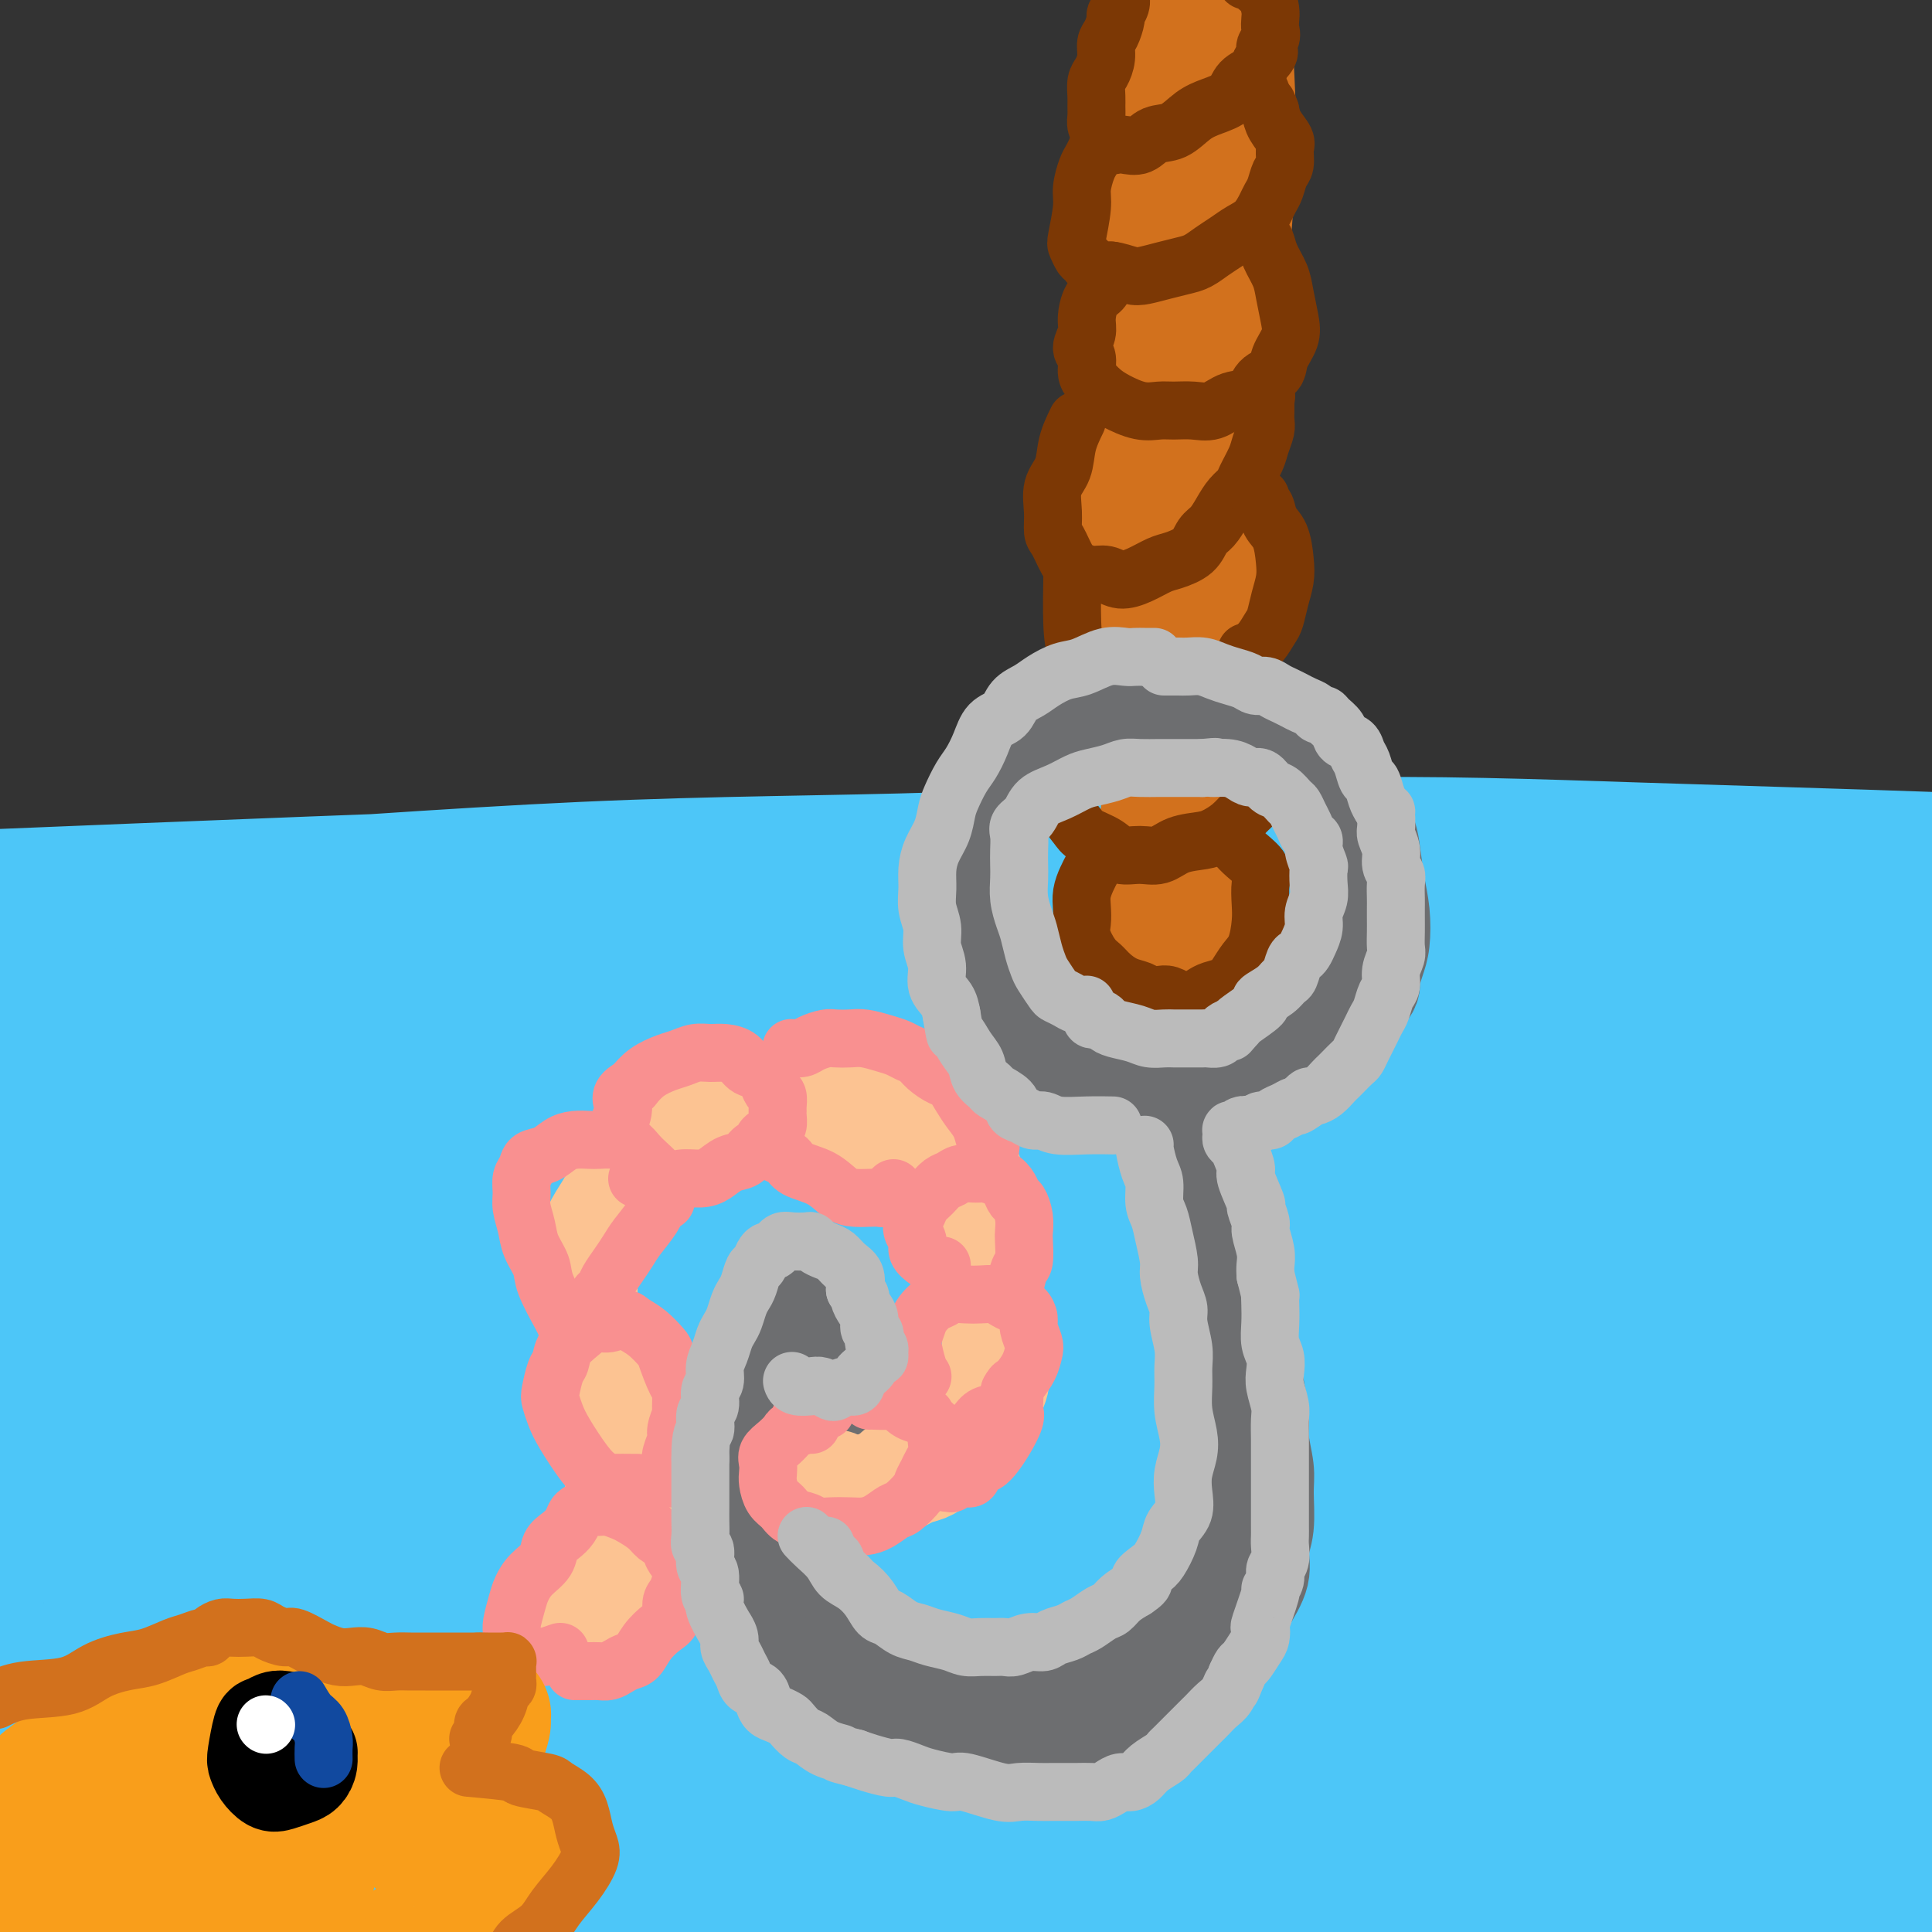 <svg viewBox='0 0 400 400' version='1.1' xmlns='http://www.w3.org/2000/svg' xmlns:xlink='http://www.w3.org/1999/xlink'><rect x="0" y="0" width="400" height="400" fill="#333333" stroke="none"/><g fill='none' stroke='rgb(210,113,29)' stroke-width='20' stroke-linecap='round' stroke-linejoin='round'><path d='M240,-7c0.117,-0.502 0.234,-1.003 0,3c-0.234,4.003 -0.819,12.511 -1,16c-0.181,3.489 0.040,1.959 0,4c-0.040,2.041 -0.343,7.653 -1,12c-0.657,4.347 -1.668,7.429 -2,11c-0.332,3.571 0.016,7.633 0,12c-0.016,4.367 -0.396,9.041 -1,14c-0.604,4.959 -1.431,10.205 -2,14c-0.569,3.795 -0.881,6.140 -1,9c-0.119,2.860 -0.046,6.235 0,9c0.046,2.765 0.065,4.919 0,7c-0.065,2.081 -0.214,4.089 0,6c0.214,1.911 0.790,3.727 1,6c0.210,2.273 0.055,5.004 0,7c-0.055,1.996 -0.011,3.258 0,5c0.011,1.742 -0.012,3.965 0,5c0.012,1.035 0.060,0.881 0,2c-0.060,1.119 -0.227,3.511 0,5c0.227,1.489 0.849,2.076 1,3c0.151,0.924 -0.170,2.186 0,3c0.170,0.814 0.830,1.180 1,2c0.170,0.820 -0.151,2.092 0,3c0.151,0.908 0.772,1.451 1,2c0.228,0.549 0.061,1.105 0,2c-0.061,0.895 -0.016,2.129 0,3c0.016,0.871 0.004,1.378 0,2c-0.004,0.622 -0.001,1.360 0,2c0.001,0.640 0.000,1.183 0,2c-0.000,0.817 -0.000,1.909 0,3'/><path d='M236,167c0.619,12.357 0.166,3.748 0,1c-0.166,-2.748 -0.044,0.365 0,2c0.044,1.635 0.012,1.793 0,2c-0.012,0.207 -0.003,0.463 0,1c0.003,0.537 0.001,1.354 0,2c-0.001,0.646 -0.000,1.120 0,2c0.000,0.880 0.000,2.165 0,3c-0.000,0.835 -0.000,1.220 0,2c0.000,0.780 0.000,1.956 0,3c-0.000,1.044 -0.000,1.957 0,3c0.000,1.043 0.000,2.218 0,3c-0.000,0.782 -0.000,1.172 0,2c0.000,0.828 0.000,2.095 0,3c-0.000,0.905 -0.000,1.447 0,2c0.000,0.553 0.000,1.118 0,2c-0.000,0.882 -0.000,2.082 0,3c0.000,0.918 0.000,1.555 0,2c-0.000,0.445 -0.001,0.698 0,1c0.001,0.302 0.004,0.651 0,1c-0.004,0.349 -0.016,0.697 0,1c0.016,0.303 0.061,0.563 0,0c-0.061,-0.563 -0.229,-1.947 0,-4c0.229,-2.053 0.854,-4.774 1,-8c0.146,-3.226 -0.186,-6.957 0,-11c0.186,-4.043 0.890,-8.398 1,-12c0.110,-3.602 -0.372,-6.450 0,-12c0.372,-5.550 1.600,-13.802 2,-18c0.400,-4.198 -0.029,-4.342 0,-7c0.029,-2.658 0.514,-7.829 1,-13'/><path d='M241,123c0.952,-14.979 0.832,-10.928 1,-13c0.168,-2.072 0.622,-10.267 1,-16c0.378,-5.733 0.679,-9.004 1,-14c0.321,-4.996 0.663,-11.718 1,-17c0.337,-5.282 0.668,-9.125 1,-14c0.332,-4.875 0.666,-10.781 1,-16c0.334,-5.219 0.667,-9.750 1,-14c0.333,-4.250 0.667,-8.220 1,-12c0.333,-3.780 0.666,-7.370 1,-10c0.334,-2.630 0.668,-4.298 1,-6c0.332,-1.702 0.663,-3.436 1,-5c0.337,-1.564 0.682,-2.959 1,-4c0.318,-1.041 0.610,-1.730 1,-2c0.390,-0.270 0.878,-0.122 1,0c0.122,0.122 -0.122,0.218 0,1c0.122,0.782 0.612,2.250 1,5c0.388,2.750 0.676,6.780 1,12c0.324,5.220 0.686,11.629 1,18c0.314,6.371 0.582,12.705 0,23c-0.582,10.295 -2.012,24.551 -3,37c-0.988,12.449 -1.533,23.091 -2,31c-0.467,7.909 -0.854,13.084 -1,18c-0.146,4.916 -0.049,9.573 0,14c0.049,4.427 0.051,8.625 0,13c-0.051,4.375 -0.157,8.927 0,12c0.157,3.073 0.575,4.666 1,7c0.425,2.334 0.856,5.409 1,8c0.144,2.591 0.000,4.698 0,7c-0.000,2.302 0.143,4.801 0,7c-0.143,2.199 -0.571,4.100 -1,6'/><path d='M253,199c0.138,12.246 -0.018,5.861 0,4c0.018,-1.861 0.208,0.802 0,2c-0.208,1.198 -0.816,0.930 -1,1c-0.184,0.070 0.055,0.477 0,0c-0.055,-0.477 -0.404,-1.838 -1,-5c-0.596,-3.162 -1.439,-8.126 -2,-13c-0.561,-4.874 -0.841,-9.657 -1,-15c-0.159,-5.343 -0.196,-11.245 0,-17c0.196,-5.755 0.624,-11.361 1,-18c0.376,-6.639 0.700,-14.310 1,-22c0.300,-7.690 0.575,-15.398 1,-22c0.425,-6.602 1.000,-12.100 1,-18c-0.000,-5.900 -0.575,-12.204 -1,-17c-0.425,-4.796 -0.698,-8.084 -1,-12c-0.302,-3.916 -0.631,-8.461 -1,-13c-0.369,-4.539 -0.778,-9.073 -1,-12c-0.222,-2.927 -0.255,-4.246 0,-6c0.255,-1.754 0.800,-3.943 1,-5c0.200,-1.057 0.056,-0.984 0,-1c-0.056,-0.016 -0.024,-0.123 0,0c0.024,0.123 0.042,0.477 0,1c-0.042,0.523 -0.142,1.216 0,3c0.142,1.784 0.525,4.660 1,9c0.475,4.340 1.041,10.145 1,16c-0.041,5.855 -0.691,11.759 -1,18c-0.309,6.241 -0.279,12.817 0,19c0.279,6.183 0.806,11.972 1,18c0.194,6.028 0.055,12.294 0,18c-0.055,5.706 -0.028,10.853 0,16'/><path d='M251,128c0.313,20.045 0.094,11.659 0,11c-0.094,-0.659 -0.063,6.411 0,11c0.063,4.589 0.157,6.698 0,9c-0.157,2.302 -0.564,4.799 -1,7c-0.436,2.201 -0.901,4.108 -1,6c-0.099,1.892 0.169,3.768 0,5c-0.169,1.232 -0.773,1.819 -1,3c-0.227,1.181 -0.075,2.958 0,4c0.075,1.042 0.073,1.351 0,2c-0.073,0.649 -0.215,1.638 0,2c0.215,0.362 0.789,0.098 1,0c0.211,-0.098 0.060,-0.028 0,0c-0.060,0.028 -0.030,0.014 0,0'/></g>
<g fill='none' stroke='rgb(77,198,248)' stroke-width='28' stroke-linecap='round' stroke-linejoin='round'><path d='M-9,186c50.485,-2.066 100.970,-4.132 132,-5c31.030,-0.868 42.603,-0.539 59,-1c16.397,-0.461 37.616,-1.712 60,-2c22.384,-0.288 45.932,0.386 66,1c20.068,0.614 36.655,1.167 59,2c22.345,0.833 50.447,1.946 64,2c13.553,0.054 12.556,-0.952 15,-1c2.444,-0.048 8.329,0.861 13,1c4.671,0.139 8.127,-0.490 10,-1c1.873,-0.510 2.163,-0.899 3,-1c0.837,-0.101 2.221,0.085 -1,0c-3.221,-0.085 -11.045,-0.443 -23,-1c-11.955,-0.557 -28.040,-1.313 -47,-2c-18.960,-0.687 -40.796,-1.304 -62,-2c-21.204,-0.696 -41.778,-1.471 -66,-1c-24.222,0.471 -52.093,2.188 -77,3c-24.907,0.812 -46.850,0.721 -75,2c-28.150,1.279 -62.506,3.930 -80,5c-17.494,1.070 -18.126,0.558 -22,1c-3.874,0.442 -10.989,1.836 -16,3c-5.011,1.164 -7.916,2.097 -9,3c-1.084,0.903 -0.345,1.776 -2,3c-1.655,1.224 -5.705,2.798 0,2c5.705,-0.798 21.163,-3.968 28,-5c6.837,-1.032 5.053,0.074 24,-1c18.947,-1.074 58.625,-4.329 75,-6c16.375,-1.671 9.447,-1.758 26,-2c16.553,-0.242 56.587,-0.641 87,-1c30.413,-0.359 51.207,-0.680 72,-1'/><path d='M304,181c36.931,0.407 49.758,2.424 63,3c13.242,0.576 26.899,-0.288 43,1c16.101,1.288 34.647,4.727 43,6c8.353,1.273 6.515,0.380 6,0c-0.515,-0.380 0.293,-0.247 1,0c0.707,0.247 1.312,0.606 0,1c-1.312,0.394 -4.540,0.821 -14,2c-9.460,1.179 -25.152,3.110 -42,4c-16.848,0.890 -34.853,0.738 -55,1c-20.147,0.262 -42.435,0.937 -68,1c-25.565,0.063 -54.405,-0.488 -96,1c-41.595,1.488 -95.943,5.014 -126,7c-30.057,1.986 -35.823,2.434 -40,3c-4.177,0.566 -6.765,1.252 -10,2c-3.235,0.748 -7.115,1.560 -10,2c-2.885,0.440 -4.773,0.510 -6,1c-1.227,0.490 -1.792,1.401 -2,2c-0.208,0.599 -0.059,0.885 0,1c0.059,0.115 0.030,0.057 0,0'/><path d='M-5,218c9.598,-0.583 19.195,-1.166 27,-2c7.805,-0.834 13.816,-1.917 31,-4c17.184,-2.083 45.539,-5.164 68,-7c22.461,-1.836 39.027,-2.428 57,-3c17.973,-0.572 37.353,-1.124 60,-1c22.647,0.124 48.560,0.923 70,2c21.440,1.077 38.407,2.432 59,4c20.593,1.568 44.813,3.349 58,4c13.187,0.651 15.342,0.172 18,0c2.658,-0.172 5.820,-0.037 7,0c1.180,0.037 0.377,-0.024 -1,0c-1.377,0.024 -3.328,0.133 -13,0c-9.672,-0.133 -27.064,-0.507 -44,0c-16.936,0.507 -33.415,1.897 -53,3c-19.585,1.103 -42.274,1.920 -65,3c-22.726,1.080 -45.487,2.423 -84,5c-38.513,2.577 -92.778,6.389 -124,9c-31.222,2.611 -39.400,4.023 -46,5c-6.600,0.977 -11.622,1.520 -16,2c-4.378,0.480 -8.114,0.898 -9,1c-0.886,0.102 1.076,-0.111 -1,0c-2.076,0.111 -8.191,0.548 4,-2c12.191,-2.548 42.687,-8.080 59,-11c16.313,-2.920 18.444,-3.226 33,-5c14.556,-1.774 41.538,-5.015 64,-7c22.462,-1.985 40.403,-2.714 64,-2c23.597,0.714 52.851,2.872 77,5c24.149,2.128 43.194,4.227 65,7c21.806,2.773 46.373,6.221 59,8c12.627,1.779 13.313,1.890 14,2'/><path d='M433,234c21.061,2.629 4.713,0.703 0,0c-4.713,-0.703 2.209,-0.181 1,0c-1.209,0.181 -10.549,0.021 -23,0c-12.451,-0.021 -28.013,0.096 -43,0c-14.987,-0.096 -29.399,-0.407 -49,0c-19.601,0.407 -44.390,1.532 -73,3c-28.610,1.468 -61.040,3.280 -109,8c-47.960,4.720 -111.451,12.348 -138,17c-26.549,4.652 -16.157,6.329 -12,7c4.157,0.671 2.078,0.335 0,0'/><path d='M-6,268c50.299,-4.681 100.598,-9.362 138,-13c37.402,-3.638 61.906,-6.233 86,-8c24.094,-1.767 47.778,-2.707 70,-3c22.222,-0.293 42.983,0.062 67,1c24.017,0.938 51.291,2.460 65,3c13.709,0.540 13.852,0.099 16,0c2.148,-0.099 6.301,0.144 9,0c2.699,-0.144 3.944,-0.676 5,-1c1.056,-0.324 1.922,-0.440 -3,-1c-4.922,-0.560 -15.633,-1.564 -30,-2c-14.367,-0.436 -32.392,-0.303 -51,0c-18.608,0.303 -37.800,0.778 -66,2c-28.200,1.222 -65.407,3.193 -105,6c-39.593,2.807 -81.573,6.450 -120,11c-38.427,4.550 -73.302,10.007 -86,14c-12.698,3.993 -3.221,6.521 1,8c4.221,1.479 3.184,1.907 3,2c-0.184,0.093 0.484,-0.150 0,0c-0.484,0.150 -2.119,0.693 1,0c3.119,-0.693 10.993,-2.623 24,-6c13.007,-3.377 31.148,-8.201 51,-12c19.852,-3.799 41.414,-6.572 62,-9c20.586,-2.428 40.194,-4.510 64,-6c23.806,-1.490 51.810,-2.388 78,-3c26.190,-0.612 50.566,-0.937 77,0c26.434,0.937 54.924,3.137 70,4c15.076,0.863 16.736,0.389 18,0c1.264,-0.389 2.132,-0.695 3,-1'/><path d='M441,254c27.005,0.326 10.518,-0.360 2,-1c-8.518,-0.640 -9.066,-1.234 -18,-2c-8.934,-0.766 -26.255,-1.702 -43,-2c-16.745,-0.298 -32.915,0.043 -52,1c-19.085,0.957 -41.084,2.528 -68,4c-26.916,1.472 -58.748,2.843 -99,8c-40.252,5.157 -88.923,14.101 -118,20c-29.077,5.899 -38.559,8.755 -44,12c-5.441,3.245 -6.839,6.881 -7,9c-0.161,2.119 0.917,2.721 1,3c0.083,0.279 -0.829,0.236 5,-2c5.829,-2.236 18.397,-6.663 35,-11c16.603,-4.337 37.239,-8.582 59,-12c21.761,-3.418 44.647,-6.008 70,-8c25.353,-1.992 53.174,-3.387 81,-4c27.826,-0.613 55.658,-0.444 87,1c31.342,1.444 66.194,4.163 87,6c20.806,1.837 27.568,2.793 31,3c3.432,0.207 3.536,-0.336 4,0c0.464,0.336 1.289,1.552 -1,2c-2.289,0.448 -7.692,0.127 -18,0c-10.308,-0.127 -25.520,-0.060 -42,0c-16.480,0.060 -34.228,0.111 -66,0c-31.772,-0.111 -77.569,-0.386 -141,6c-63.431,6.386 -144.497,19.433 -179,27c-34.503,7.567 -22.443,9.653 -17,12c5.443,2.347 4.269,4.956 4,6c-0.269,1.044 0.365,0.522 1,0'/><path d='M-5,332c0.017,1.051 -2.439,0.679 0,0c2.439,-0.679 9.774,-1.665 20,-4c10.226,-2.335 23.344,-6.018 43,-10c19.656,-3.982 45.848,-8.262 70,-12c24.152,-3.738 46.262,-6.932 73,-9c26.738,-2.068 58.105,-3.009 85,-4c26.895,-0.991 49.320,-2.032 78,-2c28.680,0.032 63.616,1.139 84,2c20.384,0.861 26.216,1.477 29,2c2.784,0.523 2.520,0.952 2,1c-0.520,0.048 -1.297,-0.285 -2,0c-0.703,0.285 -1.332,1.189 -8,2c-6.668,0.811 -19.374,1.529 -36,2c-16.626,0.471 -37.171,0.693 -60,1c-22.829,0.307 -47.943,0.697 -73,2c-25.057,1.303 -50.056,3.518 -92,9c-41.944,5.482 -100.834,14.230 -135,20c-34.166,5.770 -43.608,8.562 -49,11c-5.392,2.438 -6.734,4.521 -10,6c-3.266,1.479 -8.457,2.355 -11,3c-2.543,0.645 -2.436,1.059 -2,1c0.436,-0.059 1.203,-0.592 1,-1c-0.203,-0.408 -1.377,-0.692 7,-4c8.377,-3.308 26.304,-9.642 45,-14c18.696,-4.358 38.160,-6.741 59,-9c20.840,-2.259 43.054,-4.395 69,-6c25.946,-1.605 55.624,-2.679 84,-3c28.376,-0.321 55.451,0.110 88,2c32.549,1.890 70.571,5.240 89,7c18.429,1.760 17.265,1.932 17,2c-0.265,0.068 0.367,0.034 1,0'/><path d='M461,327c16.688,1.438 4.909,0.532 -2,0c-6.909,-0.532 -8.949,-0.689 -20,-1c-11.051,-0.311 -31.113,-0.777 -53,-1c-21.887,-0.223 -45.599,-0.203 -70,0c-24.401,0.203 -49.491,0.590 -95,7c-45.509,6.410 -111.436,18.844 -149,27c-37.564,8.156 -46.764,12.035 -54,16c-7.236,3.965 -12.508,8.018 -16,11c-3.492,2.982 -5.204,4.893 -6,6c-0.796,1.107 -0.674,1.409 0,1c0.674,-0.409 1.901,-1.529 9,-4c7.099,-2.471 20.069,-6.293 37,-10c16.931,-3.707 37.823,-7.299 60,-11c22.177,-3.701 45.638,-7.512 71,-10c25.362,-2.488 52.624,-3.652 80,-4c27.376,-0.348 54.865,0.119 83,1c28.135,0.881 56.917,2.177 74,3c17.083,0.823 22.468,1.174 24,1c1.532,-0.174 -0.790,-0.872 -1,-1c-0.210,-0.128 1.691,0.315 -3,0c-4.691,-0.315 -15.974,-1.387 -30,-2c-14.026,-0.613 -30.796,-0.768 -50,-1c-19.204,-0.232 -40.841,-0.543 -66,1c-25.159,1.543 -53.838,4.939 -95,11c-41.162,6.061 -94.806,14.786 -126,21c-31.194,6.214 -39.937,9.916 -44,12c-4.063,2.084 -3.445,2.550 -3,3c0.445,0.450 0.717,0.883 0,1c-0.717,0.117 -2.424,-0.084 1,-1c3.424,-0.916 11.978,-2.547 24,-5c12.022,-2.453 27.511,-5.726 43,-9'/><path d='M84,389c22.030,-3.894 43.104,-6.631 65,-9c21.896,-2.369 44.615,-4.372 73,-5c28.385,-0.628 62.436,0.119 89,1c26.564,0.881 45.642,1.896 66,3c20.358,1.104 41.997,2.296 51,3c9.003,0.704 5.369,0.919 4,1c-1.369,0.081 -0.474,0.027 -2,0c-1.526,-0.027 -5.474,-0.028 -16,0c-10.526,0.028 -27.630,0.087 -44,0c-16.370,-0.087 -32.008,-0.318 -52,0c-19.992,0.318 -44.340,1.186 -73,4c-28.660,2.814 -61.634,7.575 -98,15c-36.366,7.425 -76.125,17.513 -98,24c-21.875,6.487 -25.867,9.372 -27,11c-1.133,1.628 0.594,1.998 1,2c0.406,0.002 -0.508,-0.366 2,-1c2.508,-0.634 8.438,-1.535 18,-4c9.562,-2.465 22.758,-6.492 39,-10c16.242,-3.508 35.531,-6.495 54,-9c18.469,-2.505 36.117,-4.529 56,-6c19.883,-1.471 42.002,-2.390 66,-3c23.998,-0.610 49.874,-0.910 69,-1c19.126,-0.090 31.502,0.029 46,0c14.498,-0.029 31.118,-0.207 40,0c8.882,0.207 10.025,0.798 10,1c-0.025,0.202 -1.218,0.014 -1,0c0.218,-0.014 1.849,0.145 1,0c-0.849,-0.145 -4.176,-0.596 -13,-2c-8.824,-1.404 -23.145,-3.763 -38,-6c-14.855,-2.237 -30.244,-4.354 -50,-6c-19.756,-1.646 -43.878,-2.823 -68,-4'/><path d='M254,388c-38.912,1.228 -102.193,6.300 -131,9c-28.807,2.700 -23.142,3.030 -23,4c0.142,0.970 -5.241,2.579 -4,3c1.241,0.421 9.106,-0.346 19,-1c9.894,-0.654 21.819,-1.195 34,-2c12.181,-0.805 24.620,-1.876 41,-3c16.380,-1.124 36.700,-2.303 59,-3c22.300,-0.697 46.578,-0.913 67,-1c20.422,-0.087 36.988,-0.046 55,-1c18.012,-0.954 37.471,-2.904 48,-4c10.529,-1.096 12.130,-1.337 14,-2c1.870,-0.663 4.010,-1.747 6,-3c1.990,-1.253 3.829,-2.674 5,-4c1.171,-1.326 1.674,-2.558 1,-4c-0.674,-1.442 -2.523,-3.094 -8,-5c-5.477,-1.906 -14.580,-4.066 -27,-6c-12.420,-1.934 -28.156,-3.643 -44,-5c-15.844,-1.357 -31.797,-2.363 -46,-3c-14.203,-0.637 -26.657,-0.904 -37,-1c-10.343,-0.096 -18.574,-0.020 -24,0c-5.426,0.020 -8.047,-0.017 -10,0c-1.953,0.017 -3.238,0.089 0,-1c3.238,-1.089 11.001,-3.339 28,-5c16.999,-1.661 43.236,-2.733 56,-3c12.764,-0.267 12.057,0.273 21,0c8.943,-0.273 27.537,-1.358 41,-2c13.463,-0.642 21.794,-0.842 29,-1c7.206,-0.158 13.286,-0.273 18,-1c4.714,-0.727 8.061,-2.065 10,-3c1.939,-0.935 2.469,-1.468 3,-2'/><path d='M455,338c2.158,-1.031 1.054,-1.108 0,-1c-1.054,0.108 -2.058,0.400 -8,1c-5.942,0.600 -16.821,1.508 -29,3c-12.179,1.492 -25.657,3.568 -41,6c-15.343,2.432 -32.550,5.222 -48,9c-15.450,3.778 -29.142,8.545 -42,13c-12.858,4.455 -24.882,8.597 -34,12c-9.118,3.403 -15.331,6.067 -19,8c-3.669,1.933 -4.795,3.134 -5,4c-0.205,0.866 0.510,1.395 5,1c4.490,-0.395 12.753,-1.715 24,-3c11.247,-1.285 25.477,-2.536 41,-4c15.523,-1.464 32.338,-3.143 46,-4c13.662,-0.857 24.171,-0.892 38,-1c13.829,-0.108 30.977,-0.288 40,0c9.023,0.288 9.920,1.045 13,2c3.080,0.955 8.342,2.109 11,3c2.658,0.891 2.710,1.518 3,2c0.290,0.482 0.816,0.820 1,1c0.184,0.180 0.025,0.201 -3,1c-3.025,0.799 -8.915,2.376 -18,3c-9.085,0.624 -21.363,0.296 -34,1c-12.637,0.704 -25.633,2.442 -39,4c-13.367,1.558 -27.107,2.938 -39,5c-11.893,2.062 -21.940,4.807 -29,7c-7.060,2.193 -11.134,3.832 -12,5c-0.866,1.168 1.475,1.863 13,2c11.525,0.137 32.233,-0.283 47,-1c14.767,-0.717 23.591,-1.732 35,-3c11.409,-1.268 25.403,-2.791 34,-4c8.597,-1.209 11.799,-2.105 15,-3'/><path d='M421,407c15.271,-1.637 11.447,-0.730 13,-1c1.553,-0.270 8.483,-1.719 13,-3c4.517,-1.281 6.622,-2.396 8,-3c1.378,-0.604 2.029,-0.698 3,-1c0.971,-0.302 2.261,-0.812 3,-1c0.739,-0.188 0.925,-0.054 1,0c0.075,0.054 0.037,0.027 0,0'/></g>
<g fill='none' stroke='rgb(210,113,29)' stroke-width='20' stroke-linecap='round' stroke-linejoin='round'><path d='M236,189c-0.083,-2.067 -0.166,-4.133 0,-7c0.166,-2.867 0.580,-6.533 1,-9c0.420,-2.467 0.844,-3.735 1,-6c0.156,-2.265 0.044,-5.528 0,-9c-0.044,-3.472 -0.019,-7.152 0,-11c0.019,-3.848 0.033,-7.864 0,-12c-0.033,-4.136 -0.115,-8.393 0,-12c0.115,-3.607 0.425,-6.563 1,-11c0.575,-4.437 1.415,-10.355 2,-15c0.585,-4.645 0.917,-8.017 1,-12c0.083,-3.983 -0.081,-8.578 0,-13c0.081,-4.422 0.408,-8.671 1,-12c0.592,-3.329 1.450,-5.740 2,-9c0.550,-3.260 0.792,-7.370 1,-11c0.208,-3.630 0.380,-6.779 1,-9c0.620,-2.221 1.686,-3.514 2,-5c0.314,-1.486 -0.126,-3.164 0,-5c0.126,-1.836 0.817,-3.830 1,-5c0.183,-1.170 -0.144,-1.517 0,-2c0.144,-0.483 0.758,-1.104 1,-1c0.242,0.104 0.114,0.933 0,2c-0.114,1.067 -0.212,2.373 0,5c0.212,2.627 0.734,6.574 1,10c0.266,3.426 0.278,6.331 0,13c-0.278,6.669 -0.844,17.103 -1,22c-0.156,4.897 0.098,4.256 0,7c-0.098,2.744 -0.549,8.872 -1,15'/><path d='M250,87c0.054,15.409 0.690,16.930 1,19c0.310,2.070 0.293,4.689 0,8c-0.293,3.311 -0.863,7.315 -1,11c-0.137,3.685 0.159,7.050 0,10c-0.159,2.950 -0.775,5.486 -1,7c-0.225,1.514 -0.060,2.005 0,3c0.060,0.995 0.016,2.493 0,4c-0.016,1.507 -0.004,3.023 0,5c0.004,1.977 0.001,4.413 0,6c-0.001,1.587 -0.000,2.323 0,3c0.000,0.677 0.000,1.295 0,2c-0.000,0.705 -0.000,1.498 0,2c0.000,0.502 -0.000,0.711 0,1c0.000,0.289 0.000,0.656 0,1c-0.000,0.344 -0.000,0.665 0,1c0.000,0.335 0.001,0.684 0,1c-0.001,0.316 -0.004,0.598 0,1c0.004,0.402 0.015,0.926 0,1c-0.015,0.074 -0.057,-0.300 0,0c0.057,0.300 0.212,1.273 0,2c-0.212,0.727 -0.793,1.209 -1,2c-0.207,0.791 -0.040,1.892 0,3c0.040,1.108 -0.045,2.223 0,4c0.045,1.777 0.222,4.217 0,6c-0.222,1.783 -0.843,2.909 -1,4c-0.157,1.091 0.151,2.146 0,3c-0.151,0.854 -0.762,1.507 -1,2c-0.238,0.493 -0.102,0.825 0,1c0.102,0.175 0.172,0.193 0,0c-0.172,-0.193 -0.586,-0.596 -1,-1'/><path d='M245,199c-1.189,3.261 -2.161,-1.585 -3,-5c-0.839,-3.415 -1.545,-5.398 -2,-8c-0.455,-2.602 -0.657,-5.823 -1,-9c-0.343,-3.177 -0.825,-6.310 -1,-10c-0.175,-3.690 -0.044,-7.935 0,-12c0.044,-4.065 0.000,-7.949 0,-12c-0.000,-4.051 0.042,-8.269 0,-13c-0.042,-4.731 -0.169,-9.975 0,-14c0.169,-4.025 0.633,-6.832 1,-11c0.367,-4.168 0.637,-9.697 1,-14c0.363,-4.303 0.818,-7.378 1,-11c0.182,-3.622 0.090,-7.789 0,-12c-0.090,-4.211 -0.179,-8.466 0,-12c0.179,-3.534 0.625,-6.347 1,-10c0.375,-3.653 0.678,-8.146 1,-12c0.322,-3.854 0.665,-7.071 1,-10c0.335,-2.929 0.664,-5.572 1,-8c0.336,-2.428 0.679,-4.641 1,-6c0.321,-1.359 0.621,-1.865 1,-2c0.379,-0.135 0.838,0.099 1,0c0.162,-0.099 0.028,-0.531 0,0c-0.028,0.531 0.052,2.026 0,3c-0.052,0.974 -0.234,1.425 0,5c0.234,3.575 0.886,10.272 1,15c0.114,4.728 -0.309,7.487 -1,16c-0.691,8.513 -1.649,22.779 -2,29c-0.351,6.221 -0.094,4.396 0,8c0.094,3.604 0.025,12.636 0,19c-0.025,6.364 -0.007,10.060 0,15c0.007,4.940 0.002,11.126 0,16c-0.002,4.874 -0.001,8.437 0,12'/><path d='M246,146c-0.369,23.998 -0.292,14.994 0,14c0.292,-0.994 0.800,6.022 1,10c0.200,3.978 0.092,4.918 0,7c-0.092,2.082 -0.168,5.308 0,8c0.168,2.692 0.581,4.851 1,7c0.419,2.149 0.844,4.288 1,6c0.156,1.712 0.044,2.998 0,4c-0.044,1.002 -0.020,1.722 0,2c0.020,0.278 0.036,0.115 0,0c-0.036,-0.115 -0.123,-0.181 0,-1c0.123,-0.819 0.458,-2.389 1,-4c0.542,-1.611 1.292,-3.263 1,-6c-0.292,-2.737 -1.626,-6.560 -2,-10c-0.374,-3.440 0.211,-6.496 0,-9c-0.211,-2.504 -1.219,-4.454 -2,-7c-0.781,-2.546 -1.333,-5.687 -2,-9c-0.667,-3.313 -1.447,-6.796 -2,-9c-0.553,-2.204 -0.880,-3.127 -1,-4c-0.120,-0.873 -0.032,-1.697 0,-2c0.032,-0.303 0.009,-0.087 0,0c-0.009,0.087 -0.005,0.043 0,0'/></g>
<g fill='none' stroke='rgb(124,56,5)' stroke-width='12' stroke-linecap='round' stroke-linejoin='round'><path d='M233,-6c-0.425,0.781 -0.850,1.561 -1,2c-0.150,0.439 -0.025,0.535 0,1c0.025,0.465 -0.048,1.297 0,2c0.048,0.703 0.219,1.276 0,2c-0.219,0.724 -0.829,1.600 -1,2c-0.171,0.400 0.095,0.324 0,1c-0.095,0.676 -0.551,2.105 -1,3c-0.449,0.895 -0.891,1.255 -1,2c-0.109,0.745 0.114,1.876 0,3c-0.114,1.124 -0.566,2.240 -1,3c-0.434,0.760 -0.849,1.162 -1,2c-0.151,0.838 -0.037,2.111 0,3c0.037,0.889 -0.002,1.395 0,2c0.002,0.605 0.045,1.311 0,2c-0.045,0.689 -0.179,1.361 0,2c0.179,0.639 0.670,1.245 1,2c0.330,0.755 0.499,1.659 1,2c0.501,0.341 1.333,0.118 2,0c0.667,-0.118 1.168,-0.132 2,0c0.832,0.132 1.996,0.411 3,0c1.004,-0.411 1.848,-1.513 3,-2c1.152,-0.487 2.611,-0.361 4,-1c1.389,-0.639 2.708,-2.044 4,-3c1.292,-0.956 2.556,-1.463 4,-2c1.444,-0.537 3.067,-1.103 4,-2c0.933,-0.897 1.174,-2.126 2,-3c0.826,-0.874 2.236,-1.393 3,-2c0.764,-0.607 0.882,-1.304 1,-2'/><path d='M261,13c2.951,-2.749 1.327,-2.622 1,-3c-0.327,-0.378 0.642,-1.259 1,-2c0.358,-0.741 0.103,-1.340 0,-2c-0.103,-0.660 -0.055,-1.382 0,-2c0.055,-0.618 0.116,-1.132 0,-2c-0.116,-0.868 -0.410,-2.089 -1,-3c-0.590,-0.911 -1.478,-1.512 -2,-2c-0.522,-0.488 -0.679,-0.862 -1,-1c-0.321,-0.138 -0.806,-0.039 -1,0c-0.194,0.039 -0.097,0.020 0,0'/><path d='M227,31c-0.342,0.720 -0.684,1.440 -1,2c-0.316,0.560 -0.607,0.961 -1,2c-0.393,1.039 -0.887,2.716 -1,4c-0.113,1.284 0.154,2.174 0,4c-0.154,1.826 -0.729,4.588 -1,6c-0.271,1.412 -0.236,1.474 0,2c0.236,0.526 0.675,1.518 1,2c0.325,0.482 0.536,0.456 1,1c0.464,0.544 1.180,1.660 2,2c0.820,0.340 1.745,-0.094 3,0c1.255,0.094 2.839,0.717 4,1c1.161,0.283 1.900,0.228 3,0c1.100,-0.228 2.563,-0.627 4,-1c1.437,-0.373 2.849,-0.719 4,-1c1.151,-0.281 2.041,-0.497 3,-1c0.959,-0.503 1.987,-1.293 3,-2c1.013,-0.707 2.012,-1.330 3,-2c0.988,-0.670 1.967,-1.386 3,-2c1.033,-0.614 2.122,-1.127 3,-2c0.878,-0.873 1.546,-2.105 2,-3c0.454,-0.895 0.696,-1.451 1,-2c0.304,-0.549 0.672,-1.091 1,-2c0.328,-0.909 0.617,-2.186 1,-3c0.383,-0.814 0.859,-1.166 1,-2c0.141,-0.834 -0.055,-2.151 0,-3c0.055,-0.849 0.361,-1.228 0,-2c-0.361,-0.772 -1.389,-1.935 -2,-3c-0.611,-1.065 -0.806,-2.033 -1,-3'/><path d='M263,23c-0.630,-1.646 -0.705,-1.761 -1,-2c-0.295,-0.239 -0.810,-0.603 -1,-1c-0.190,-0.397 -0.054,-0.828 0,-1c0.054,-0.172 0.027,-0.086 0,0'/><path d='M230,56c-0.361,0.652 -0.722,1.304 -1,2c-0.278,0.696 -0.472,1.436 -1,2c-0.528,0.564 -1.392,0.951 -2,2c-0.608,1.049 -0.962,2.760 -1,4c-0.038,1.240 0.241,2.009 0,3c-0.241,0.991 -1.001,2.205 -1,3c0.001,0.795 0.764,1.171 1,2c0.236,0.829 -0.055,2.110 0,3c0.055,0.890 0.455,1.387 1,2c0.545,0.613 1.236,1.341 2,2c0.764,0.659 1.600,1.248 3,2c1.400,0.752 3.364,1.668 5,2c1.636,0.332 2.943,0.082 4,0c1.057,-0.082 1.862,0.005 3,0c1.138,-0.005 2.607,-0.102 4,0c1.393,0.102 2.710,0.404 4,0c1.290,-0.404 2.554,-1.514 4,-2c1.446,-0.486 3.074,-0.349 4,-1c0.926,-0.651 1.149,-2.091 2,-3c0.851,-0.909 2.330,-1.289 3,-2c0.670,-0.711 0.531,-1.754 1,-3c0.469,-1.246 1.544,-2.696 2,-4c0.456,-1.304 0.291,-2.461 0,-4c-0.291,-1.539 -0.708,-3.459 -1,-5c-0.292,-1.541 -0.460,-2.702 -1,-4c-0.540,-1.298 -1.453,-2.734 -2,-4c-0.547,-1.266 -0.728,-2.362 -1,-3c-0.272,-0.638 -0.636,-0.819 -1,-1'/><path d='M261,49c-0.869,-3.476 -0.042,-1.667 0,-1c0.042,0.667 -0.702,0.190 -1,0c-0.298,-0.190 -0.149,-0.095 0,0'/><path d='M223,87c-0.793,1.636 -1.586,3.272 -2,5c-0.414,1.728 -0.449,3.549 -1,5c-0.551,1.451 -1.620,2.532 -2,4c-0.380,1.468 -0.072,3.324 0,5c0.072,1.676 -0.091,3.171 0,4c0.091,0.829 0.436,0.991 1,2c0.564,1.009 1.347,2.863 2,4c0.653,1.137 1.178,1.557 2,2c0.822,0.443 1.942,0.911 3,1c1.058,0.089 2.053,-0.199 3,0c0.947,0.199 1.847,0.886 3,1c1.153,0.114 2.560,-0.343 4,-1c1.440,-0.657 2.914,-1.512 4,-2c1.086,-0.488 1.786,-0.609 3,-1c1.214,-0.391 2.944,-1.053 4,-2c1.056,-0.947 1.439,-2.179 2,-3c0.561,-0.821 1.301,-1.229 2,-2c0.699,-0.771 1.357,-1.904 2,-3c0.643,-1.096 1.271,-2.155 2,-3c0.729,-0.845 1.558,-1.476 2,-2c0.442,-0.524 0.497,-0.941 1,-2c0.503,-1.059 1.455,-2.759 2,-4c0.545,-1.241 0.682,-2.023 1,-3c0.318,-0.977 0.817,-2.148 1,-3c0.183,-0.852 0.049,-1.383 0,-2c-0.049,-0.617 -0.014,-1.319 0,-2c0.014,-0.681 0.007,-1.340 0,-2'/><path d='M262,83c0.311,-1.867 0.089,-0.533 0,0c-0.089,0.533 -0.044,0.267 0,0'/><path d='M222,119c0.015,-0.436 0.031,-0.872 0,1c-0.031,1.872 -0.108,6.051 0,9c0.108,2.949 0.402,4.669 1,6c0.598,1.331 1.499,2.273 2,3c0.501,0.727 0.602,1.239 1,2c0.398,0.761 1.095,1.770 2,2c0.905,0.230 2.020,-0.320 3,0c0.980,0.320 1.827,1.508 3,2c1.173,0.492 2.673,0.287 4,0c1.327,-0.287 2.481,-0.656 4,-1c1.519,-0.344 3.404,-0.662 5,-1c1.596,-0.338 2.903,-0.694 4,-1c1.097,-0.306 1.985,-0.561 3,-1c1.015,-0.439 2.156,-1.060 3,-2c0.844,-0.940 1.392,-2.197 2,-3c0.608,-0.803 1.277,-1.152 2,-2c0.723,-0.848 1.501,-2.196 2,-3c0.499,-0.804 0.720,-1.066 1,-2c0.280,-0.934 0.618,-2.542 1,-4c0.382,-1.458 0.807,-2.765 1,-4c0.193,-1.235 0.153,-2.396 0,-4c-0.153,-1.604 -0.419,-3.649 -1,-5c-0.581,-1.351 -1.476,-2.008 -2,-3c-0.524,-0.992 -0.677,-2.317 -1,-3c-0.323,-0.683 -0.818,-0.722 -1,-1c-0.182,-0.278 -0.052,-0.794 0,-1c0.052,-0.206 0.026,-0.103 0,0'/><path d='M227,145c-0.354,0.504 -0.708,1.008 -1,1c-0.292,-0.008 -0.523,-0.529 -1,1c-0.477,1.529 -1.201,5.108 -2,7c-0.799,1.892 -1.672,2.096 -2,3c-0.328,0.904 -0.112,2.507 0,4c0.112,1.493 0.120,2.875 0,4c-0.120,1.125 -0.367,1.994 0,3c0.367,1.006 1.350,2.150 2,3c0.650,0.850 0.967,1.406 2,2c1.033,0.594 2.781,1.224 4,2c1.219,0.776 1.909,1.697 3,2c1.091,0.303 2.585,-0.012 4,0c1.415,0.012 2.752,0.352 4,0c1.248,-0.352 2.406,-1.396 4,-2c1.594,-0.604 3.624,-0.770 5,-1c1.376,-0.230 2.098,-0.526 3,-1c0.902,-0.474 1.983,-1.126 3,-2c1.017,-0.874 1.971,-1.971 3,-3c1.029,-1.029 2.133,-1.989 3,-3c0.867,-1.011 1.498,-2.074 2,-3c0.502,-0.926 0.875,-1.715 1,-3c0.125,-1.285 0.003,-3.067 0,-4c-0.003,-0.933 0.115,-1.017 0,-2c-0.115,-0.983 -0.462,-2.866 -1,-5c-0.538,-2.134 -1.269,-4.519 -2,-6c-0.731,-1.481 -1.464,-2.057 -2,-3c-0.536,-0.943 -0.876,-2.253 -1,-3c-0.124,-0.747 -0.033,-0.932 0,-1c0.033,-0.068 0.010,-0.019 0,0c-0.010,0.019 -0.005,0.010 0,0'/><path d='M226,180c0.083,-0.155 0.166,-0.309 0,0c-0.166,0.309 -0.582,1.082 -1,2c-0.418,0.918 -0.838,1.983 -1,3c-0.162,1.017 -0.065,1.988 0,3c0.065,1.012 0.100,2.067 0,3c-0.100,0.933 -0.333,1.745 0,3c0.333,1.255 1.234,2.952 2,4c0.766,1.048 1.398,1.447 2,2c0.602,0.553 1.172,1.259 2,2c0.828,0.741 1.912,1.518 3,2c1.088,0.482 2.179,0.669 3,1c0.821,0.331 1.371,0.806 2,1c0.629,0.194 1.337,0.105 2,0c0.663,-0.105 1.280,-0.227 2,0c0.720,0.227 1.543,0.804 2,1c0.457,0.196 0.549,0.012 1,0c0.451,-0.012 1.262,0.150 2,0c0.738,-0.150 1.405,-0.610 2,-1c0.595,-0.390 1.119,-0.710 2,-1c0.881,-0.290 2.121,-0.549 3,-1c0.879,-0.451 1.399,-1.096 2,-2c0.601,-0.904 1.285,-2.069 2,-3c0.715,-0.931 1.462,-1.627 2,-3c0.538,-1.373 0.867,-3.421 1,-5c0.133,-1.579 0.071,-2.689 0,-4c-0.071,-1.311 -0.152,-2.824 0,-4c0.152,-1.176 0.536,-2.016 0,-3c-0.536,-0.984 -1.990,-2.111 -3,-3c-1.010,-0.889 -1.574,-1.540 -2,-2c-0.426,-0.460 -0.713,-0.730 -1,-1'/><path d='M255,174c-1.000,-1.000 -0.500,-0.500 0,0'/></g>
<g fill='none' stroke='rgb(109,110,112)' stroke-width='20' stroke-linecap='round' stroke-linejoin='round'><path d='M236,142c-0.390,-0.235 -0.781,-0.469 -2,0c-1.219,0.469 -3.267,1.643 -6,3c-2.733,1.357 -6.149,2.899 -8,4c-1.851,1.101 -2.135,1.763 -3,3c-0.865,1.237 -2.312,3.051 -4,5c-1.688,1.949 -3.619,4.033 -5,6c-1.381,1.967 -2.214,3.818 -3,6c-0.786,2.182 -1.525,4.694 -2,7c-0.475,2.306 -0.687,4.404 -1,7c-0.313,2.596 -0.727,5.688 -1,8c-0.273,2.312 -0.404,3.843 0,6c0.404,2.157 1.345,4.940 2,7c0.655,2.060 1.025,3.396 2,5c0.975,1.604 2.556,3.476 4,5c1.444,1.524 2.752,2.699 4,4c1.248,1.301 2.436,2.727 4,4c1.564,1.273 3.504,2.393 5,3c1.496,0.607 2.549,0.699 4,1c1.451,0.301 3.298,0.810 5,1c1.702,0.190 3.257,0.063 5,0c1.743,-0.063 3.675,-0.060 6,0c2.325,0.060 5.044,0.178 7,0c1.956,-0.178 3.149,-0.650 5,-1c1.851,-0.350 4.358,-0.576 6,-1c1.642,-0.424 2.418,-1.046 4,-2c1.582,-0.954 3.971,-2.239 5,-3c1.029,-0.761 0.699,-0.998 2,-2c1.301,-1.002 4.235,-2.770 6,-4c1.765,-1.230 2.361,-1.923 3,-3c0.639,-1.077 1.319,-2.539 2,-4'/><path d='M282,207c2.419,-2.718 1.966,-3.014 2,-4c0.034,-0.986 0.556,-2.662 1,-4c0.444,-1.338 0.811,-2.337 1,-4c0.189,-1.663 0.201,-3.991 0,-6c-0.201,-2.009 -0.614,-3.699 -1,-6c-0.386,-2.301 -0.746,-5.214 -1,-7c-0.254,-1.786 -0.402,-2.445 -1,-4c-0.598,-1.555 -1.645,-4.006 -2,-5c-0.355,-0.994 -0.019,-0.533 -1,-2c-0.981,-1.467 -3.280,-4.864 -5,-7c-1.720,-2.136 -2.862,-3.010 -4,-4c-1.138,-0.990 -2.272,-2.096 -3,-3c-0.728,-0.904 -1.050,-1.607 -2,-2c-0.950,-0.393 -2.528,-0.477 -4,-1c-1.472,-0.523 -2.840,-1.484 -5,-2c-2.160,-0.516 -5.114,-0.587 -7,-1c-1.886,-0.413 -2.705,-1.168 -4,-1c-1.295,0.168 -3.065,1.261 -5,2c-1.935,0.739 -4.035,1.126 -6,2c-1.965,0.874 -3.795,2.234 -6,4c-2.205,1.766 -4.786,3.937 -6,5c-1.214,1.063 -1.061,1.018 -1,1c0.061,-0.018 0.031,-0.009 0,0'/><path d='M241,231c-0.059,0.038 -0.118,0.076 0,1c0.118,0.924 0.413,2.732 1,5c0.587,2.268 1.467,4.994 2,7c0.533,2.006 0.719,3.291 1,5c0.281,1.709 0.656,3.841 1,6c0.344,2.159 0.657,4.345 1,6c0.343,1.655 0.718,2.780 1,5c0.282,2.220 0.472,5.534 1,8c0.528,2.466 1.395,4.084 2,6c0.605,1.916 0.949,4.131 1,6c0.051,1.869 -0.190,3.391 0,5c0.190,1.609 0.810,3.305 1,5c0.190,1.695 -0.049,3.391 0,5c0.049,1.609 0.385,3.133 0,5c-0.385,1.867 -1.491,4.079 -2,6c-0.509,1.921 -0.423,3.551 -1,5c-0.577,1.449 -1.819,2.715 -3,4c-1.181,1.285 -2.302,2.588 -3,4c-0.698,1.412 -0.973,2.934 -2,4c-1.027,1.066 -2.806,1.675 -4,3c-1.194,1.325 -1.804,3.367 -3,5c-1.196,1.633 -2.978,2.857 -4,4c-1.022,1.143 -1.284,2.203 -2,3c-0.716,0.797 -1.885,1.330 -3,2c-1.115,0.670 -2.176,1.477 -3,2c-0.824,0.523 -1.412,0.761 -2,1'/><path d='M221,349c-3.473,2.956 -1.654,0.347 -3,1c-1.346,0.653 -5.855,4.567 -8,6c-2.145,1.433 -1.925,0.385 -2,0c-0.075,-0.385 -0.446,-0.107 -1,0c-0.554,0.107 -1.292,0.044 -2,0c-0.708,-0.044 -1.385,-0.067 -2,0c-0.615,0.067 -1.169,0.226 -2,0c-0.831,-0.226 -1.938,-0.838 -3,-1c-1.062,-0.162 -2.080,0.124 -3,0c-0.920,-0.124 -1.742,-0.659 -3,-1c-1.258,-0.341 -2.951,-0.487 -4,-1c-1.049,-0.513 -1.455,-1.393 -2,-2c-0.545,-0.607 -1.229,-0.939 -2,-1c-0.771,-0.061 -1.627,0.151 -2,0c-0.373,-0.151 -0.262,-0.666 -1,-1c-0.738,-0.334 -2.326,-0.487 -3,-1c-0.674,-0.513 -0.435,-1.387 -1,-2c-0.565,-0.613 -1.934,-0.966 -3,-2c-1.066,-1.034 -1.829,-2.748 -3,-4c-1.171,-1.252 -2.752,-2.042 -4,-3c-1.248,-0.958 -2.164,-2.086 -3,-3c-0.836,-0.914 -1.591,-1.616 -2,-2c-0.409,-0.384 -0.472,-0.451 -1,-1c-0.528,-0.549 -1.522,-1.581 -2,-2c-0.478,-0.419 -0.439,-0.226 -1,-2c-0.561,-1.774 -1.723,-5.516 -2,-7c-0.277,-1.484 0.332,-0.710 0,-1c-0.332,-0.290 -1.604,-1.645 -2,-3c-0.396,-1.355 0.086,-2.711 0,-4c-0.086,-1.289 -0.739,-2.511 -1,-4c-0.261,-1.489 -0.131,-3.244 0,-5'/><path d='M153,303c-0.252,-6.269 2.119,-8.942 3,-11c0.881,-2.058 0.274,-3.501 0,-4c-0.274,-0.499 -0.214,-0.052 0,-1c0.214,-0.948 0.582,-3.289 1,-5c0.418,-1.711 0.886,-2.791 1,-4c0.114,-1.209 -0.127,-2.548 0,-4c0.127,-1.452 0.622,-3.016 1,-4c0.378,-0.984 0.640,-1.388 1,-2c0.360,-0.612 0.820,-1.431 1,-2c0.180,-0.569 0.081,-0.886 0,-1c-0.081,-0.114 -0.142,-0.024 0,0c0.142,0.024 0.488,-0.018 1,0c0.512,0.018 1.191,0.095 2,1c0.809,0.905 1.748,2.638 3,4c1.252,1.362 2.817,2.355 4,4c1.183,1.645 1.984,3.943 3,6c1.016,2.057 2.247,3.871 3,5c0.753,1.129 1.029,1.571 1,3c-0.029,1.429 -0.362,3.846 0,5c0.362,1.154 1.420,1.045 2,1c0.580,-0.045 0.681,-0.026 1,0c0.319,0.026 0.856,0.061 1,0c0.144,-0.061 -0.105,-0.216 0,0c0.105,0.216 0.566,0.803 1,1c0.434,0.197 0.843,0.003 1,0c0.157,-0.003 0.063,0.185 0,0c-0.063,-0.185 -0.094,-0.742 0,-1c0.094,-0.258 0.313,-0.217 0,-1c-0.313,-0.783 -1.156,-2.392 -2,-4'/><path d='M182,289c-0.852,-1.864 -1.983,-3.523 -3,-5c-1.017,-1.477 -1.921,-2.773 -3,-4c-1.079,-1.227 -2.334,-2.385 -3,-3c-0.666,-0.615 -0.745,-0.686 -1,-1c-0.255,-0.314 -0.687,-0.869 -1,-1c-0.313,-0.131 -0.505,0.163 -1,0c-0.495,-0.163 -1.291,-0.785 -2,-1c-0.709,-0.215 -1.331,-0.025 -2,0c-0.669,0.025 -1.386,-0.116 -2,0c-0.614,0.116 -1.124,0.487 -2,1c-0.876,0.513 -2.119,1.167 -3,2c-0.881,0.833 -1.399,1.844 -2,3c-0.601,1.156 -1.285,2.456 -2,4c-0.715,1.544 -1.459,3.330 -2,5c-0.541,1.670 -0.878,3.222 -1,5c-0.122,1.778 -0.031,3.780 0,6c0.031,2.220 0.000,4.658 0,7c-0.000,2.342 0.030,4.589 0,7c-0.030,2.411 -0.121,4.985 0,7c0.121,2.015 0.452,3.471 1,5c0.548,1.529 1.312,3.133 2,5c0.688,1.867 1.300,3.998 2,6c0.700,2.002 1.487,3.874 2,5c0.513,1.126 0.753,1.506 2,3c1.247,1.494 3.503,4.102 6,6c2.497,1.898 5.236,3.086 7,4c1.764,0.914 2.552,1.554 4,2c1.448,0.446 3.557,0.699 5,1c1.443,0.301 2.222,0.651 3,1'/><path d='M186,359c4.482,2.344 3.187,1.204 4,1c0.813,-0.204 3.735,0.530 6,1c2.265,0.470 3.872,0.678 5,1c1.128,0.322 1.778,0.759 3,1c1.222,0.241 3.018,0.286 4,0c0.982,-0.286 1.152,-0.902 2,-1c0.848,-0.098 2.375,0.321 4,0c1.625,-0.321 3.348,-1.381 5,-2c1.652,-0.619 3.233,-0.798 5,-1c1.767,-0.202 3.721,-0.428 5,-1c1.279,-0.572 1.882,-1.489 3,-2c1.118,-0.511 2.750,-0.614 4,-1c1.250,-0.386 2.120,-1.054 3,-2c0.880,-0.946 1.772,-2.170 3,-3c1.228,-0.830 2.792,-1.266 4,-2c1.208,-0.734 2.058,-1.767 3,-3c0.942,-1.233 1.974,-2.668 3,-4c1.026,-1.332 2.044,-2.562 3,-4c0.956,-1.438 1.849,-3.084 3,-5c1.151,-1.916 2.558,-4.103 3,-6c0.442,-1.897 -0.082,-3.504 0,-5c0.082,-1.496 0.769,-2.881 1,-5c0.231,-2.119 0.006,-4.974 0,-7c-0.006,-2.026 0.206,-3.224 0,-5c-0.206,-1.776 -0.832,-4.129 -1,-6c-0.168,-1.871 0.121,-3.258 0,-5c-0.121,-1.742 -0.651,-3.838 -1,-6c-0.349,-2.162 -0.517,-4.390 -1,-7c-0.483,-2.610 -1.281,-5.603 -2,-8c-0.719,-2.397 -1.360,-4.199 -2,-6'/><path d='M255,266c-1.198,-8.632 -0.692,-5.212 -1,-5c-0.308,0.212 -1.430,-2.784 -2,-5c-0.570,-2.216 -0.587,-3.653 -1,-5c-0.413,-1.347 -1.221,-2.603 -2,-4c-0.779,-1.397 -1.529,-2.935 -2,-4c-0.471,-1.065 -0.662,-1.658 -1,-2c-0.338,-0.342 -0.823,-0.432 -1,-1c-0.177,-0.568 -0.048,-1.615 0,-2c0.048,-0.385 0.014,-0.110 0,0c-0.014,0.110 -0.007,0.055 0,0'/></g>
<g fill='none' stroke='rgb(252,195,146)' stroke-width='20' stroke-linecap='round' stroke-linejoin='round'><path d='M164,303c0.161,-0.051 0.322,-0.102 1,0c0.678,0.102 1.872,0.357 3,1c1.128,0.643 2.189,1.675 3,2c0.811,0.325 1.372,-0.056 2,0c0.628,0.056 1.323,0.551 2,1c0.677,0.449 1.334,0.854 2,1c0.666,0.146 1.340,0.032 2,0c0.660,-0.032 1.306,0.017 2,0c0.694,-0.017 1.435,-0.100 2,0c0.565,0.100 0.955,0.385 2,0c1.045,-0.385 2.745,-1.439 4,-2c1.255,-0.561 2.065,-0.629 3,-1c0.935,-0.371 1.994,-1.045 3,-2c1.006,-0.955 1.958,-2.192 3,-3c1.042,-0.808 2.173,-1.188 3,-2c0.827,-0.812 1.349,-2.056 2,-3c0.651,-0.944 1.429,-1.588 2,-2c0.571,-0.412 0.934,-0.591 1,-1c0.066,-0.409 -0.164,-1.049 0,-2c0.164,-0.951 0.721,-2.214 1,-3c0.279,-0.786 0.278,-1.094 0,-2c-0.278,-0.906 -0.834,-2.408 -1,-4c-0.166,-1.592 0.058,-3.272 0,-5c-0.058,-1.728 -0.397,-3.504 -1,-5c-0.603,-1.496 -1.470,-2.710 -2,-4c-0.530,-1.290 -0.723,-2.654 -1,-4c-0.277,-1.346 -0.639,-2.673 -1,-4'/><path d='M201,259c-1.583,-5.048 -2.542,-3.669 -3,-4c-0.458,-0.331 -0.416,-2.372 -1,-4c-0.584,-1.628 -1.794,-2.845 -3,-4c-1.206,-1.155 -2.409,-2.250 -3,-3c-0.591,-0.750 -0.570,-1.155 -1,-2c-0.430,-0.845 -1.311,-2.129 -2,-3c-0.689,-0.871 -1.187,-1.329 -2,-2c-0.813,-0.671 -1.940,-1.557 -3,-2c-1.060,-0.443 -2.054,-0.444 -3,-1c-0.946,-0.556 -1.845,-1.666 -3,-2c-1.155,-0.334 -2.567,0.107 -4,0c-1.433,-0.107 -2.886,-0.761 -4,-1c-1.114,-0.239 -1.890,-0.061 -3,0c-1.110,0.061 -2.554,0.006 -4,0c-1.446,-0.006 -2.893,0.039 -4,0c-1.107,-0.039 -1.875,-0.161 -3,0c-1.125,0.161 -2.608,0.605 -4,1c-1.392,0.395 -2.694,0.743 -4,1c-1.306,0.257 -2.617,0.425 -4,1c-1.383,0.575 -2.836,1.556 -4,2c-1.164,0.444 -2.037,0.350 -3,1c-0.963,0.650 -2.016,2.044 -3,3c-0.984,0.956 -1.898,1.476 -3,3c-1.102,1.524 -2.390,4.054 -3,5c-0.610,0.946 -0.542,0.310 -1,1c-0.458,0.690 -1.443,2.706 -2,4c-0.557,1.294 -0.685,1.866 -1,3c-0.315,1.134 -0.816,2.830 -1,4c-0.184,1.170 -0.049,1.815 0,3c0.049,1.185 0.014,2.910 0,4c-0.014,1.090 -0.007,1.545 0,2'/><path d='M122,269c-0.158,2.664 -0.053,2.823 0,4c0.053,1.177 0.056,3.371 0,5c-0.056,1.629 -0.170,2.695 0,4c0.170,1.305 0.624,2.851 1,4c0.376,1.149 0.675,1.901 1,3c0.325,1.099 0.675,2.544 1,4c0.325,1.456 0.623,2.925 1,4c0.377,1.075 0.833,1.758 1,3c0.167,1.242 0.046,3.042 0,4c-0.046,0.958 -0.015,1.074 0,2c0.015,0.926 0.016,2.664 0,4c-0.016,1.336 -0.049,2.272 0,3c0.049,0.728 0.179,1.248 0,2c-0.179,0.752 -0.666,1.735 -1,3c-0.334,1.265 -0.513,2.810 -1,4c-0.487,1.190 -1.281,2.024 -2,3c-0.719,0.976 -1.362,2.093 -2,3c-0.638,0.907 -1.271,1.602 -2,2c-0.729,0.398 -1.553,0.498 -2,1c-0.447,0.502 -0.516,1.407 -1,2c-0.484,0.593 -1.382,0.876 -2,1c-0.618,0.124 -0.955,0.090 -1,0c-0.045,-0.090 0.201,-0.234 0,0c-0.201,0.234 -0.849,0.847 -1,1c-0.151,0.153 0.197,-0.155 0,0c-0.197,0.155 -0.938,0.772 -1,1c-0.062,0.228 0.554,0.065 1,0c0.446,-0.065 0.723,-0.033 1,0'/><path d='M113,336c-1.613,2.202 0.355,0.707 2,0c1.645,-0.707 2.965,-0.626 4,-1c1.035,-0.374 1.783,-1.202 3,-2c1.217,-0.798 2.903,-1.566 4,-2c1.097,-0.434 1.604,-0.534 2,-1c0.396,-0.466 0.681,-1.298 1,-2c0.319,-0.702 0.671,-1.273 1,-2c0.329,-0.727 0.636,-1.610 1,-3c0.364,-1.390 0.786,-3.286 1,-5c0.214,-1.714 0.219,-3.246 0,-5c-0.219,-1.754 -0.664,-3.730 -1,-6c-0.336,-2.270 -0.563,-4.834 -1,-7c-0.437,-2.166 -1.084,-3.933 -2,-6c-0.916,-2.067 -2.102,-4.434 -3,-7c-0.898,-2.566 -1.509,-5.330 -2,-8c-0.491,-2.670 -0.862,-5.245 -1,-7c-0.138,-1.755 -0.042,-2.690 0,-5c0.042,-2.310 0.031,-5.993 0,-8c-0.031,-2.007 -0.081,-2.336 0,-3c0.081,-0.664 0.293,-1.662 1,-3c0.707,-1.338 1.910,-3.016 3,-5c1.090,-1.984 2.067,-4.275 3,-6c0.933,-1.725 1.823,-2.886 3,-4c1.177,-1.114 2.640,-2.182 4,-3c1.360,-0.818 2.618,-1.385 4,-2c1.382,-0.615 2.889,-1.279 4,-2c1.111,-0.721 1.825,-1.500 3,-2c1.175,-0.500 2.810,-0.722 4,-1c1.190,-0.278 1.936,-0.613 3,-1c1.064,-0.387 2.447,-0.825 4,-1c1.553,-0.175 3.277,-0.088 5,0'/><path d='M163,226c4.887,-1.602 3.605,-1.106 4,-1c0.395,0.106 2.468,-0.179 4,0c1.532,0.179 2.521,0.821 4,1c1.479,0.179 3.446,-0.103 5,0c1.554,0.103 2.695,0.593 4,1c1.305,0.407 2.772,0.732 4,1c1.228,0.268 2.216,0.480 3,1c0.784,0.520 1.366,1.350 2,2c0.634,0.650 1.322,1.121 2,2c0.678,0.879 1.348,2.166 2,3c0.652,0.834 1.288,1.213 2,2c0.712,0.787 1.500,1.981 2,3c0.500,1.019 0.712,1.865 1,3c0.288,1.135 0.651,2.561 1,4c0.349,1.439 0.682,2.892 1,4c0.318,1.108 0.621,1.870 1,3c0.379,1.130 0.835,2.626 1,4c0.165,1.374 0.040,2.626 0,4c-0.040,1.374 0.004,2.871 0,4c-0.004,1.129 -0.057,1.891 0,3c0.057,1.109 0.222,2.567 0,4c-0.222,1.433 -0.832,2.841 -1,4c-0.168,1.159 0.106,2.068 0,3c-0.106,0.932 -0.590,1.888 -1,3c-0.410,1.112 -0.745,2.381 -1,3c-0.255,0.619 -0.431,0.589 -1,1c-0.569,0.411 -1.531,1.262 -2,2c-0.469,0.738 -0.445,1.363 -1,2c-0.555,0.637 -1.688,1.287 -2,2c-0.312,0.713 0.197,1.489 0,2c-0.197,0.511 -1.098,0.755 -2,1'/><path d='M195,297c-1.595,1.738 -1.583,1.081 -2,1c-0.417,-0.081 -1.263,0.412 -2,1c-0.737,0.588 -1.366,1.271 -2,2c-0.634,0.729 -1.272,1.505 -2,2c-0.728,0.495 -1.547,0.711 -2,1c-0.453,0.289 -0.539,0.652 -1,1c-0.461,0.348 -1.296,0.682 -2,1c-0.704,0.318 -1.276,0.621 -2,1c-0.724,0.379 -1.598,0.834 -2,1c-0.402,0.166 -0.331,0.045 -1,0c-0.669,-0.045 -2.078,-0.012 -3,0c-0.922,0.012 -1.358,0.003 -2,0c-0.642,-0.003 -1.492,-0.001 -2,0c-0.508,0.001 -0.675,0.000 -1,0c-0.325,-0.000 -0.807,-0.000 -1,0c-0.193,0.000 -0.096,0.000 0,0'/></g>
<g fill='none' stroke='rgb(249,144,144)' stroke-width='12' stroke-linecap='round' stroke-linejoin='round'><path d='M116,342c-1.201,0.421 -2.401,0.842 -3,1c-0.599,0.158 -0.595,0.053 -1,0c-0.405,-0.053 -1.219,-0.055 -2,0c-0.781,0.055 -1.530,0.166 -2,0c-0.470,-0.166 -0.663,-0.609 -1,-1c-0.337,-0.391 -0.819,-0.730 -1,-1c-0.181,-0.270 -0.060,-0.470 0,-1c0.060,-0.530 0.059,-1.391 0,-2c-0.059,-0.609 -0.177,-0.967 0,-2c0.177,-1.033 0.648,-2.742 1,-4c0.352,-1.258 0.583,-2.066 1,-3c0.417,-0.934 1.018,-1.993 2,-3c0.982,-1.007 2.343,-1.961 3,-3c0.657,-1.039 0.609,-2.162 1,-3c0.391,-0.838 1.221,-1.391 2,-2c0.779,-0.609 1.507,-1.273 2,-2c0.493,-0.727 0.750,-1.516 1,-2c0.250,-0.484 0.494,-0.662 1,-1c0.506,-0.338 1.275,-0.834 2,-1c0.725,-0.166 1.405,-0.000 2,0c0.595,0.000 1.104,-0.165 2,0c0.896,0.165 2.179,0.660 3,1c0.821,0.340 1.179,0.524 2,1c0.821,0.476 2.106,1.244 3,2c0.894,0.756 1.398,1.502 2,2c0.602,0.498 1.301,0.749 2,1'/><path d='M138,319c1.575,1.273 1.011,1.456 1,2c-0.011,0.544 0.530,1.448 1,2c0.470,0.552 0.868,0.752 1,1c0.132,0.248 -0.002,0.546 0,1c0.002,0.454 0.139,1.066 0,2c-0.139,0.934 -0.555,2.192 -1,3c-0.445,0.808 -0.920,1.165 -1,2c-0.080,0.835 0.235,2.146 0,3c-0.235,0.854 -1.022,1.251 -2,2c-0.978,0.749 -2.149,1.851 -3,3c-0.851,1.149 -1.383,2.346 -2,3c-0.617,0.654 -1.320,0.764 -2,1c-0.680,0.236 -1.338,0.599 -2,1c-0.662,0.401 -1.330,0.839 -2,1c-0.670,0.161 -1.343,0.043 -2,0c-0.657,-0.043 -1.300,-0.012 -2,0c-0.700,0.012 -1.458,0.003 -2,0c-0.542,-0.003 -0.869,-0.001 -1,0c-0.131,0.001 -0.065,0.000 0,0'/><path d='M132,307c0.012,0.005 0.024,0.009 -1,0c-1.024,-0.009 -3.083,-0.032 -4,0c-0.917,0.032 -0.694,0.119 -1,0c-0.306,-0.119 -1.143,-0.445 -2,-1c-0.857,-0.555 -1.733,-1.340 -3,-3c-1.267,-1.660 -2.925,-4.196 -4,-6c-1.075,-1.804 -1.567,-2.877 -2,-4c-0.433,-1.123 -0.808,-2.296 -1,-3c-0.192,-0.704 -0.200,-0.940 0,-2c0.200,-1.060 0.609,-2.943 1,-4c0.391,-1.057 0.765,-1.287 1,-2c0.235,-0.713 0.332,-1.908 1,-3c0.668,-1.092 1.907,-2.080 3,-3c1.093,-0.920 2.038,-1.773 3,-2c0.962,-0.227 1.939,0.170 3,0c1.061,-0.170 2.206,-0.908 3,-1c0.794,-0.092 1.239,0.463 2,1c0.761,0.537 1.840,1.058 3,2c1.160,0.942 2.402,2.306 3,3c0.598,0.694 0.554,0.719 1,2c0.446,1.281 1.383,3.817 2,5c0.617,1.183 0.912,1.012 1,2c0.088,0.988 -0.033,3.136 0,4c0.033,0.864 0.219,0.444 0,1c-0.219,0.556 -0.842,2.087 -1,3c-0.158,0.913 0.150,1.207 0,2c-0.150,0.793 -0.757,2.084 -1,3c-0.243,0.916 -0.121,1.458 0,2'/><path d='M139,303c-0.309,2.094 -0.083,1.829 0,2c0.083,0.171 0.022,0.777 0,1c-0.022,0.223 -0.006,0.064 0,0c0.006,-0.064 0.003,-0.032 0,0'/><path d='M118,276c-0.396,-0.775 -0.792,-1.551 -1,-2c-0.208,-0.449 -0.226,-0.573 -1,-2c-0.774,-1.427 -2.302,-4.157 -3,-6c-0.698,-1.843 -0.565,-2.800 -1,-4c-0.435,-1.200 -1.438,-2.643 -2,-4c-0.562,-1.357 -0.683,-2.628 -1,-4c-0.317,-1.372 -0.830,-2.844 -1,-4c-0.170,-1.156 0.002,-1.996 0,-3c-0.002,-1.004 -0.177,-2.170 0,-3c0.177,-0.830 0.707,-1.322 1,-2c0.293,-0.678 0.347,-1.541 1,-2c0.653,-0.459 1.903,-0.515 3,-1c1.097,-0.485 2.040,-1.398 3,-2c0.960,-0.602 1.938,-0.891 3,-1c1.062,-0.109 2.210,-0.037 3,0c0.790,0.037 1.223,0.040 2,0c0.777,-0.040 1.899,-0.124 3,0c1.101,0.124 2.179,0.456 3,1c0.821,0.544 1.383,1.300 2,2c0.617,0.700 1.289,1.342 2,2c0.711,0.658 1.461,1.331 2,2c0.539,0.669 0.868,1.334 1,2c0.132,0.666 0.066,1.333 0,2'/><path d='M137,247c1.627,2.027 0.693,1.596 0,2c-0.693,0.404 -1.145,1.645 -2,3c-0.855,1.355 -2.113,2.825 -3,4c-0.887,1.175 -1.404,2.056 -2,3c-0.596,0.944 -1.270,1.952 -2,3c-0.730,1.048 -1.515,2.137 -2,3c-0.485,0.863 -0.669,1.502 -1,2c-0.331,0.498 -0.809,0.857 -1,1c-0.191,0.143 -0.096,0.072 0,0'/><path d='M132,244c-0.072,0.028 -0.145,0.056 0,0c0.145,-0.056 0.507,-0.197 1,0c0.493,0.197 1.118,0.730 2,1c0.882,0.270 2.021,0.275 3,0c0.979,-0.275 1.799,-0.832 3,-1c1.201,-0.168 2.782,0.053 4,0c1.218,-0.053 2.071,-0.381 3,-1c0.929,-0.619 1.933,-1.528 3,-2c1.067,-0.472 2.198,-0.508 3,-1c0.802,-0.492 1.275,-1.442 2,-2c0.725,-0.558 1.701,-0.726 2,-1c0.299,-0.274 -0.077,-0.654 0,-1c0.077,-0.346 0.609,-0.656 1,-1c0.391,-0.344 0.640,-0.721 1,-1c0.360,-0.279 0.829,-0.460 1,-1c0.171,-0.540 0.043,-1.439 0,-2c-0.043,-0.561 -0.001,-0.783 0,-1c0.001,-0.217 -0.039,-0.429 0,-1c0.039,-0.571 0.158,-1.500 0,-2c-0.158,-0.500 -0.594,-0.571 -1,-1c-0.406,-0.429 -0.783,-1.215 -1,-2c-0.217,-0.785 -0.274,-1.569 -1,-2c-0.726,-0.431 -2.123,-0.509 -3,-1c-0.877,-0.491 -1.235,-1.396 -2,-2c-0.765,-0.604 -1.936,-0.905 -3,-1c-1.064,-0.095 -2.021,0.018 -3,0c-0.979,-0.018 -1.981,-0.168 -3,0c-1.019,0.168 -2.057,0.653 -3,1c-0.943,0.347 -1.792,0.555 -3,1c-1.208,0.445 -2.774,1.127 -4,2c-1.226,0.873 -2.113,1.936 -3,3'/><path d='M131,225c-3.332,1.762 -2.161,2.668 -2,4c0.161,1.332 -0.687,3.089 -1,4c-0.313,0.911 -0.089,0.974 0,1c0.089,0.026 0.045,0.013 0,0'/><path d='M168,295c-0.101,-0.096 -0.203,-0.191 -1,0c-0.797,0.191 -2.291,0.670 -3,1c-0.709,0.330 -0.635,0.511 -1,1c-0.365,0.489 -1.170,1.285 -2,2c-0.830,0.715 -1.684,1.350 -2,2c-0.316,0.650 -0.092,1.314 0,2c0.092,0.686 0.054,1.392 0,2c-0.054,0.608 -0.124,1.118 0,2c0.124,0.882 0.441,2.135 1,3c0.559,0.865 1.359,1.342 2,2c0.641,0.658 1.123,1.497 2,2c0.877,0.503 2.149,0.671 3,1c0.851,0.329 1.280,0.818 2,1c0.720,0.182 1.730,0.056 3,0c1.270,-0.056 2.800,-0.040 4,0c1.200,0.040 2.069,0.106 3,0c0.931,-0.106 1.923,-0.384 3,-1c1.077,-0.616 2.239,-1.568 3,-2c0.761,-0.432 1.121,-0.342 2,-1c0.879,-0.658 2.278,-2.063 3,-3c0.722,-0.937 0.768,-1.407 1,-2c0.232,-0.593 0.650,-1.310 1,-2c0.350,-0.690 0.631,-1.354 1,-2c0.369,-0.646 0.825,-1.275 1,-2c0.175,-0.725 0.067,-1.545 0,-2c-0.067,-0.455 -0.095,-0.546 0,-1c0.095,-0.454 0.313,-1.273 0,-2c-0.313,-0.727 -1.156,-1.364 -2,-2'/><path d='M192,294c-0.381,-1.281 -0.333,-0.984 -1,-1c-0.667,-0.016 -2.049,-0.344 -3,-1c-0.951,-0.656 -1.470,-1.640 -2,-2c-0.530,-0.360 -1.070,-0.097 -2,0c-0.930,0.097 -2.250,0.026 -3,0c-0.750,-0.026 -0.928,-0.007 -1,0c-0.072,0.007 -0.036,0.004 0,0'/><path d='M191,285c-0.316,-0.432 -0.633,-0.864 -1,-2c-0.367,-1.136 -0.786,-2.977 -1,-4c-0.214,-1.023 -0.223,-1.230 0,-2c0.223,-0.770 0.678,-2.105 1,-3c0.322,-0.895 0.512,-1.350 1,-2c0.488,-0.650 1.274,-1.494 2,-2c0.726,-0.506 1.391,-0.672 2,-1c0.609,-0.328 1.160,-0.817 2,-1c0.840,-0.183 1.968,-0.060 3,0c1.032,0.060 1.968,0.057 3,0c1.032,-0.057 2.161,-0.167 3,0c0.839,0.167 1.387,0.610 2,1c0.613,0.390 1.292,0.727 2,1c0.708,0.273 1.444,0.481 2,1c0.556,0.519 0.931,1.349 1,2c0.069,0.651 -0.170,1.122 0,2c0.170,0.878 0.747,2.163 1,3c0.253,0.837 0.182,1.226 0,2c-0.182,0.774 -0.475,1.933 -1,3c-0.525,1.067 -1.281,2.043 -2,3c-0.719,0.957 -1.400,1.895 -2,3c-0.600,1.105 -1.119,2.376 -2,3c-0.881,0.624 -2.123,0.600 -3,1c-0.877,0.400 -1.390,1.223 -2,2c-0.610,0.777 -1.317,1.508 -2,2c-0.683,0.492 -1.341,0.746 -2,1'/><path d='M198,298c-2.333,2.333 -0.667,0.667 0,0c0.667,-0.667 0.333,-0.333 0,0'/><path d='M171,292c-0.324,-0.008 -0.648,-0.016 -1,0c-0.352,0.016 -0.734,0.056 -1,0c-0.266,-0.056 -0.418,-0.207 -1,0c-0.582,0.207 -1.595,0.774 -2,1c-0.405,0.226 -0.203,0.113 0,0'/><path d='M195,262c-0.259,0.065 -0.518,0.131 -1,0c-0.482,-0.131 -1.188,-0.458 -2,-1c-0.812,-0.542 -1.731,-1.300 -2,-2c-0.269,-0.700 0.112,-1.342 0,-2c-0.112,-0.658 -0.718,-1.331 -1,-2c-0.282,-0.669 -0.242,-1.335 0,-2c0.242,-0.665 0.684,-1.330 1,-2c0.316,-0.670 0.506,-1.346 1,-2c0.494,-0.654 1.291,-1.285 2,-2c0.709,-0.715 1.330,-1.513 2,-2c0.670,-0.487 1.390,-0.664 2,-1c0.610,-0.336 1.109,-0.830 2,-1c0.891,-0.170 2.175,-0.014 3,0c0.825,0.014 1.190,-0.114 2,0c0.810,0.114 2.063,0.470 3,1c0.937,0.530 1.558,1.234 2,2c0.442,0.766 0.707,1.592 1,2c0.293,0.408 0.615,0.397 1,1c0.385,0.603 0.832,1.822 1,3c0.168,1.178 0.055,2.317 0,3c-0.055,0.683 -0.053,0.911 0,2c0.053,1.089 0.158,3.038 0,4c-0.158,0.962 -0.578,0.938 -1,2c-0.422,1.062 -0.844,3.209 -1,4c-0.156,0.791 -0.044,0.226 0,0c0.044,-0.226 0.022,-0.113 0,0'/><path d='M209,288c0.419,-0.711 0.838,-1.421 1,-1c0.162,0.421 0.065,1.975 0,3c-0.065,1.025 -0.100,1.522 0,2c0.100,0.478 0.335,0.939 0,2c-0.335,1.061 -1.241,2.723 -2,4c-0.759,1.277 -1.372,2.169 -2,3c-0.628,0.831 -1.272,1.599 -2,2c-0.728,0.401 -1.539,0.433 -2,1c-0.461,0.567 -0.572,1.669 -1,2c-0.428,0.331 -1.173,-0.107 -2,0c-0.827,0.107 -1.737,0.761 -2,1c-0.263,0.239 0.122,0.064 0,0c-0.122,-0.064 -0.749,-0.018 -1,0c-0.251,0.018 -0.125,0.009 0,0'/><path d='M185,246c-0.329,0.310 -0.657,0.619 -1,1c-0.343,0.381 -0.699,0.833 -1,1c-0.301,0.167 -0.546,0.049 -1,0c-0.454,-0.049 -1.116,-0.029 -2,0c-0.884,0.029 -1.990,0.068 -3,0c-1.010,-0.068 -1.923,-0.242 -3,-1c-1.077,-0.758 -2.317,-2.101 -4,-3c-1.683,-0.899 -3.810,-1.355 -5,-2c-1.190,-0.645 -1.443,-1.479 -2,-2c-0.557,-0.521 -1.417,-0.727 -2,-1c-0.583,-0.273 -0.888,-0.612 -1,-1c-0.112,-0.388 -0.032,-0.825 0,-1c0.032,-0.175 0.016,-0.087 0,0'/><path d='M205,238c0.096,-0.381 0.192,-0.762 0,-1c-0.192,-0.238 -0.670,-0.334 -1,-1c-0.330,-0.666 -0.510,-1.904 -1,-3c-0.490,-1.096 -1.290,-2.051 -2,-3c-0.710,-0.949 -1.331,-1.893 -2,-3c-0.669,-1.107 -1.387,-2.376 -2,-3c-0.613,-0.624 -1.122,-0.601 -2,-1c-0.878,-0.399 -2.124,-1.220 -3,-2c-0.876,-0.780 -1.382,-1.519 -2,-2c-0.618,-0.481 -1.347,-0.703 -2,-1c-0.653,-0.297 -1.229,-0.668 -2,-1c-0.771,-0.332 -1.739,-0.626 -3,-1c-1.261,-0.374 -2.817,-0.830 -4,-1c-1.183,-0.170 -1.993,-0.056 -3,0c-1.007,0.056 -2.211,0.053 -3,0c-0.789,-0.053 -1.165,-0.158 -2,0c-0.835,0.158 -2.131,0.578 -3,1c-0.869,0.422 -1.311,0.844 -2,1c-0.689,0.156 -1.625,0.044 -2,0c-0.375,-0.044 -0.187,-0.022 0,0'/></g>
<g fill='none' stroke='rgb(187,187,187)' stroke-width='12' stroke-linecap='round' stroke-linejoin='round'><path d='M167,318c0.547,0.585 1.095,1.170 2,2c0.905,0.830 2.168,1.904 3,3c0.832,1.096 1.233,2.215 2,3c0.767,0.785 1.899,1.236 3,2c1.101,0.764 2.171,1.840 3,3c0.829,1.160 1.417,2.405 2,3c0.583,0.595 1.160,0.540 2,1c0.840,0.460 1.943,1.433 3,2c1.057,0.567 2.068,0.726 3,1c0.932,0.274 1.786,0.662 3,1c1.214,0.338 2.786,0.626 4,1c1.214,0.374 2.068,0.833 3,1c0.932,0.167 1.943,0.041 3,0c1.057,-0.041 2.160,0.004 3,0c0.840,-0.004 1.417,-0.057 2,0c0.583,0.057 1.171,0.223 2,0c0.829,-0.223 1.899,-0.833 3,-1c1.101,-0.167 2.233,0.111 3,0c0.767,-0.111 1.168,-0.611 2,-1c0.832,-0.389 2.096,-0.667 3,-1c0.904,-0.333 1.449,-0.722 2,-1c0.551,-0.278 1.109,-0.445 2,-1c0.891,-0.555 2.115,-1.499 3,-2c0.885,-0.501 1.431,-0.558 2,-1c0.569,-0.442 1.163,-1.269 2,-2c0.837,-0.731 1.919,-1.365 3,-2'/><path d='M235,329c3.069,-2.051 1.241,-1.679 1,-2c-0.241,-0.321 1.106,-1.334 2,-2c0.894,-0.666 1.336,-0.985 2,-2c0.664,-1.015 1.550,-2.725 2,-4c0.450,-1.275 0.464,-2.115 1,-3c0.536,-0.885 1.595,-1.814 2,-3c0.405,-1.186 0.157,-2.630 0,-4c-0.157,-1.370 -0.224,-2.666 0,-4c0.224,-1.334 0.739,-2.706 1,-4c0.261,-1.294 0.267,-2.511 0,-4c-0.267,-1.489 -0.808,-3.249 -1,-5c-0.192,-1.751 -0.037,-3.494 0,-5c0.037,-1.506 -0.045,-2.775 0,-4c0.045,-1.225 0.218,-2.404 0,-4c-0.218,-1.596 -0.828,-3.608 -1,-5c-0.172,-1.392 0.095,-2.164 0,-3c-0.095,-0.836 -0.550,-1.736 -1,-3c-0.450,-1.264 -0.895,-2.893 -1,-4c-0.105,-1.107 0.130,-1.693 0,-3c-0.130,-1.307 -0.626,-3.335 -1,-5c-0.374,-1.665 -0.626,-2.968 -1,-4c-0.374,-1.032 -0.871,-1.793 -1,-3c-0.129,-1.207 0.109,-2.859 0,-4c-0.109,-1.141 -0.565,-1.770 -1,-3c-0.435,-1.230 -0.849,-3.062 -1,-4c-0.151,-0.938 -0.041,-0.983 0,-1c0.041,-0.017 0.012,-0.005 0,0c-0.012,0.005 -0.006,0.002 0,0'/><path d='M225,208c-0.675,0.085 -1.351,0.171 -2,0c-0.649,-0.171 -1.273,-0.597 -2,-1c-0.727,-0.403 -1.557,-0.781 -2,-1c-0.443,-0.219 -0.500,-0.278 -1,-1c-0.500,-0.722 -1.443,-2.107 -2,-3c-0.557,-0.893 -0.727,-1.295 -1,-2c-0.273,-0.705 -0.647,-1.715 -1,-3c-0.353,-1.285 -0.683,-2.847 -1,-4c-0.317,-1.153 -0.621,-1.897 -1,-3c-0.379,-1.103 -0.833,-2.564 -1,-4c-0.167,-1.436 -0.046,-2.846 0,-4c0.046,-1.154 0.019,-2.051 0,-3c-0.019,-0.949 -0.029,-1.949 0,-3c0.029,-1.051 0.096,-2.154 0,-3c-0.096,-0.846 -0.356,-1.435 0,-2c0.356,-0.565 1.329,-1.107 2,-2c0.671,-0.893 1.040,-2.137 2,-3c0.960,-0.863 2.511,-1.345 4,-2c1.489,-0.655 2.915,-1.482 4,-2c1.085,-0.518 1.831,-0.727 3,-1c1.169,-0.273 2.763,-0.609 4,-1c1.237,-0.391 2.116,-0.837 3,-1c0.884,-0.163 1.773,-0.044 3,0c1.227,0.044 2.793,0.012 4,0c1.207,-0.012 2.056,-0.003 3,0c0.944,0.003 1.984,0.001 3,0c1.016,-0.001 2.008,-0.000 3,0'/><path d='M249,159c4.335,-0.453 2.173,-0.085 2,0c-0.173,0.085 1.644,-0.114 3,0c1.356,0.114 2.250,0.540 3,1c0.750,0.460 1.357,0.953 2,1c0.643,0.047 1.324,-0.353 2,0c0.676,0.353 1.347,1.460 2,2c0.653,0.540 1.288,0.515 2,1c0.712,0.485 1.500,1.482 2,2c0.500,0.518 0.712,0.558 1,1c0.288,0.442 0.650,1.286 1,2c0.350,0.714 0.686,1.298 1,2c0.314,0.702 0.606,1.520 1,2c0.394,0.480 0.890,0.621 1,1c0.110,0.379 -0.166,0.996 0,2c0.166,1.004 0.772,2.393 1,3c0.228,0.607 0.076,0.430 0,1c-0.076,0.570 -0.076,1.885 0,3c0.076,1.115 0.228,2.028 0,3c-0.228,0.972 -0.834,2.001 -1,3c-0.166,0.999 0.110,1.967 0,3c-0.110,1.033 -0.607,2.130 -1,3c-0.393,0.870 -0.682,1.514 -1,2c-0.318,0.486 -0.664,0.815 -1,1c-0.336,0.185 -0.663,0.225 -1,1c-0.337,0.775 -0.685,2.286 -1,3c-0.315,0.714 -0.596,0.633 -1,1c-0.404,0.367 -0.932,1.184 -2,2c-1.068,0.816 -2.678,1.631 -3,2c-0.322,0.369 0.644,0.292 0,1c-0.644,0.708 -2.898,2.202 -4,3c-1.102,0.798 -1.051,0.899 -1,1'/><path d='M256,212c-2.500,2.868 -1.251,1.539 -1,1c0.251,-0.539 -0.495,-0.288 -1,0c-0.505,0.288 -0.768,0.613 -1,1c-0.232,0.387 -0.432,0.836 -1,1c-0.568,0.164 -1.503,0.044 -2,0c-0.497,-0.044 -0.555,-0.012 -1,0c-0.445,0.012 -1.277,0.004 -2,0c-0.723,-0.004 -1.336,-0.004 -2,0c-0.664,0.004 -1.378,0.012 -2,0c-0.622,-0.012 -1.150,-0.045 -2,0c-0.850,0.045 -2.020,0.166 -3,0c-0.980,-0.166 -1.768,-0.619 -3,-1c-1.232,-0.381 -2.908,-0.690 -4,-1c-1.092,-0.310 -1.599,-0.623 -2,-1c-0.401,-0.377 -0.696,-0.819 -1,-1c-0.304,-0.181 -0.618,-0.100 -1,0c-0.382,0.100 -0.834,0.219 -1,0c-0.166,-0.219 -0.048,-0.777 0,-1c0.048,-0.223 0.024,-0.112 0,0'/><path d='M239,136c-0.656,0.004 -1.312,0.008 -2,0c-0.688,-0.008 -1.408,-0.028 -2,0c-0.592,0.028 -1.057,0.104 -2,0c-0.943,-0.104 -2.363,-0.390 -4,0c-1.637,0.390 -3.492,1.454 -5,2c-1.508,0.546 -2.668,0.573 -4,1c-1.332,0.427 -2.836,1.253 -4,2c-1.164,0.747 -1.988,1.413 -3,2c-1.012,0.587 -2.210,1.095 -3,2c-0.790,0.905 -1.170,2.208 -2,3c-0.830,0.792 -2.110,1.073 -3,2c-0.890,0.927 -1.390,2.502 -2,4c-0.610,1.498 -1.328,2.921 -2,4c-0.672,1.079 -1.297,1.814 -2,3c-0.703,1.186 -1.485,2.823 -2,4c-0.515,1.177 -0.765,1.893 -1,3c-0.235,1.107 -0.456,2.606 -1,4c-0.544,1.394 -1.410,2.683 -2,4c-0.590,1.317 -0.905,2.662 -1,4c-0.095,1.338 0.031,2.668 0,4c-0.031,1.332 -0.220,2.667 0,4c0.220,1.333 0.850,2.664 1,4c0.150,1.336 -0.181,2.679 0,4c0.181,1.321 0.873,2.622 1,4c0.127,1.378 -0.312,2.832 0,4c0.312,1.168 1.375,2.048 2,3c0.625,0.952 0.813,1.976 1,3'/><path d='M197,210c0.909,5.403 0.682,3.910 1,4c0.318,0.090 1.182,1.764 2,3c0.818,1.236 1.589,2.036 2,3c0.411,0.964 0.462,2.093 1,3c0.538,0.907 1.562,1.591 2,2c0.438,0.409 0.291,0.545 1,1c0.709,0.455 2.273,1.231 3,2c0.727,0.769 0.618,1.530 1,2c0.382,0.470 1.255,0.648 2,1c0.745,0.352 1.363,0.879 2,1c0.637,0.121 1.292,-0.164 2,0c0.708,0.164 1.468,0.776 3,1c1.532,0.224 3.836,0.060 6,0c2.164,-0.060 4.190,-0.017 5,0c0.810,0.017 0.405,0.009 0,0'/><path d='M241,138c0.238,0.002 0.475,0.003 1,0c0.525,-0.003 1.337,-0.012 2,0c0.663,0.012 1.179,0.044 2,0c0.821,-0.044 1.949,-0.166 3,0c1.051,0.166 2.025,0.618 3,1c0.975,0.382 1.952,0.694 3,1c1.048,0.306 2.168,0.607 3,1c0.832,0.393 1.378,0.879 2,1c0.622,0.121 1.321,-0.122 2,0c0.679,0.122 1.337,0.610 2,1c0.663,0.390 1.329,0.683 2,1c0.671,0.317 1.346,0.659 2,1c0.654,0.341 1.287,0.682 2,1c0.713,0.318 1.504,0.613 2,1c0.496,0.387 0.695,0.867 1,1c0.305,0.133 0.715,-0.082 1,0c0.285,0.082 0.443,0.459 1,1c0.557,0.541 1.511,1.246 2,2c0.489,0.754 0.512,1.558 1,2c0.488,0.442 1.440,0.522 2,1c0.560,0.478 0.727,1.353 1,2c0.273,0.647 0.650,1.066 1,2c0.350,0.934 0.671,2.384 1,3c0.329,0.616 0.665,0.396 1,1c0.335,0.604 0.667,2.030 1,3c0.333,0.970 0.666,1.485 1,2'/><path d='M286,167c1.150,2.078 1.025,0.773 1,1c-0.025,0.227 0.050,1.986 0,3c-0.050,1.014 -0.224,1.282 0,2c0.224,0.718 0.845,1.887 1,3c0.155,1.113 -0.154,2.171 0,3c0.154,0.829 0.773,1.429 1,2c0.227,0.571 0.061,1.114 0,2c-0.061,0.886 -0.017,2.114 0,3c0.017,0.886 0.006,1.430 0,2c-0.006,0.570 -0.005,1.167 0,2c0.005,0.833 0.016,1.904 0,3c-0.016,1.096 -0.060,2.218 0,3c0.060,0.782 0.223,1.224 0,2c-0.223,0.776 -0.833,1.884 -1,3c-0.167,1.116 0.110,2.238 0,3c-0.110,0.762 -0.607,1.163 -1,2c-0.393,0.837 -0.683,2.111 -1,3c-0.317,0.889 -0.663,1.394 -1,2c-0.337,0.606 -0.667,1.313 -1,2c-0.333,0.687 -0.670,1.354 -1,2c-0.330,0.646 -0.652,1.273 -1,2c-0.348,0.727 -0.722,1.556 -1,2c-0.278,0.444 -0.458,0.504 -1,1c-0.542,0.496 -1.444,1.429 -2,2c-0.556,0.571 -0.765,0.779 -1,1c-0.235,0.221 -0.497,0.454 -1,1c-0.503,0.546 -1.248,1.404 -2,2c-0.752,0.596 -1.510,0.930 -2,1c-0.490,0.070 -0.711,-0.123 -1,0c-0.289,0.123 -0.644,0.561 -1,1'/><path d='M270,228c-1.909,1.415 -1.681,0.953 -2,1c-0.319,0.047 -1.185,0.605 -2,1c-0.815,0.395 -1.579,0.628 -2,1c-0.421,0.372 -0.497,0.883 -1,1c-0.503,0.117 -1.431,-0.161 -2,0c-0.569,0.161 -0.778,0.761 -1,1c-0.222,0.239 -0.455,0.117 -1,0c-0.545,-0.117 -1.400,-0.228 -2,0c-0.600,0.228 -0.945,0.796 -1,1c-0.055,0.204 0.181,0.044 0,0c-0.181,-0.044 -0.777,0.029 -1,0c-0.223,-0.029 -0.071,-0.161 0,0c0.071,0.161 0.062,0.614 0,1c-0.062,0.386 -0.176,0.705 0,1c0.176,0.295 0.644,0.567 1,1c0.356,0.433 0.602,1.027 1,2c0.398,0.973 0.948,2.323 1,3c0.052,0.677 -0.393,0.679 0,2c0.393,1.321 1.626,3.960 2,5c0.374,1.040 -0.110,0.481 0,1c0.110,0.519 0.814,2.117 1,3c0.186,0.883 -0.146,1.051 0,2c0.146,0.949 0.770,2.679 1,4c0.230,1.321 0.066,2.235 0,3c-0.066,0.765 -0.033,1.383 0,2'/><path d='M262,264c1.311,5.321 1.087,4.124 1,4c-0.087,-0.124 -0.037,0.823 0,2c0.037,1.177 0.061,2.582 0,4c-0.061,1.418 -0.209,2.848 0,4c0.209,1.152 0.774,2.026 1,3c0.226,0.974 0.113,2.050 0,3c-0.113,0.950 -0.226,1.775 0,3c0.226,1.225 0.793,2.849 1,4c0.207,1.151 0.056,1.830 0,3c-0.056,1.170 -0.015,2.831 0,4c0.015,1.169 0.004,1.845 0,3c-0.004,1.155 -0.001,2.788 0,4c0.001,1.212 0.000,2.001 0,3c-0.000,0.999 -0.000,2.206 0,3c0.000,0.794 0.001,1.175 0,2c-0.001,0.825 -0.004,2.094 0,3c0.004,0.906 0.016,1.449 0,2c-0.016,0.551 -0.061,1.108 0,2c0.061,0.892 0.229,2.118 0,3c-0.229,0.882 -0.853,1.421 -1,2c-0.147,0.579 0.185,1.197 0,2c-0.185,0.803 -0.886,1.791 -1,2c-0.114,0.209 0.360,-0.360 0,1c-0.360,1.360 -1.553,4.648 -2,6c-0.447,1.352 -0.147,0.767 0,1c0.147,0.233 0.142,1.283 0,2c-0.142,0.717 -0.419,1.099 -1,2c-0.581,0.901 -1.464,2.319 -2,3c-0.536,0.681 -0.725,0.623 -1,1c-0.275,0.377 -0.638,1.188 -1,2'/><path d='M256,347c-1.583,4.069 -1.039,2.241 -1,2c0.039,-0.241 -0.426,1.104 -1,2c-0.574,0.896 -1.256,1.342 -2,2c-0.744,0.658 -1.551,1.528 -2,2c-0.449,0.472 -0.540,0.546 -1,1c-0.460,0.454 -1.287,1.287 -2,2c-0.713,0.713 -1.311,1.307 -2,2c-0.689,0.693 -1.469,1.484 -2,2c-0.531,0.516 -0.814,0.755 -1,1c-0.186,0.245 -0.276,0.496 -1,1c-0.724,0.504 -2.081,1.262 -3,2c-0.919,0.738 -1.401,1.455 -2,2c-0.599,0.545 -1.314,0.916 -2,1c-0.686,0.084 -1.343,-0.121 -2,0c-0.657,0.121 -1.316,0.568 -2,1c-0.684,0.432 -1.394,0.848 -2,1c-0.606,0.152 -1.109,0.041 -2,0c-0.891,-0.041 -2.171,-0.012 -3,0c-0.829,0.012 -1.208,0.005 -2,0c-0.792,-0.005 -1.998,-0.009 -3,0c-1.002,0.009 -1.798,0.031 -3,0c-1.202,-0.031 -2.808,-0.117 -4,0c-1.192,0.117 -1.970,0.435 -4,0c-2.030,-0.435 -5.310,-1.623 -7,-2c-1.690,-0.377 -1.788,0.057 -3,0c-1.212,-0.057 -3.539,-0.607 -5,-1c-1.461,-0.393 -2.057,-0.630 -3,-1c-0.943,-0.370 -2.232,-0.872 -3,-1c-0.768,-0.128 -1.014,0.119 -2,0c-0.986,-0.119 -2.710,-0.606 -4,-1c-1.290,-0.394 -2.145,-0.697 -3,-1'/><path d='M177,364c-5.181,-1.279 -3.132,-0.976 -3,-1c0.132,-0.024 -1.651,-0.373 -3,-1c-1.349,-0.627 -2.262,-1.530 -3,-2c-0.738,-0.470 -1.301,-0.506 -2,-1c-0.699,-0.494 -1.536,-1.444 -2,-2c-0.464,-0.556 -0.557,-0.716 -1,-1c-0.443,-0.284 -1.236,-0.691 -2,-1c-0.764,-0.309 -1.500,-0.520 -2,-1c-0.500,-0.480 -0.764,-1.231 -1,-2c-0.236,-0.769 -0.444,-1.557 -1,-2c-0.556,-0.443 -1.459,-0.542 -2,-1c-0.541,-0.458 -0.718,-1.277 -1,-2c-0.282,-0.723 -0.668,-1.351 -1,-2c-0.332,-0.649 -0.609,-1.319 -1,-2c-0.391,-0.681 -0.897,-1.372 -1,-2c-0.103,-0.628 0.198,-1.191 0,-2c-0.198,-0.809 -0.894,-1.863 -1,-2c-0.106,-0.137 0.379,0.643 0,0c-0.379,-0.643 -1.622,-2.709 -2,-4c-0.378,-1.291 0.110,-1.807 0,-2c-0.110,-0.193 -0.818,-0.065 -1,-1c-0.182,-0.935 0.161,-2.935 0,-4c-0.161,-1.065 -0.828,-1.194 -1,-2c-0.172,-0.806 0.150,-2.288 0,-3c-0.150,-0.712 -0.772,-0.655 -1,-1c-0.228,-0.345 -0.061,-1.092 0,-2c0.061,-0.908 0.016,-1.978 0,-3c-0.016,-1.022 -0.004,-1.996 0,-3c0.004,-1.004 0.001,-2.040 0,-3c-0.001,-0.960 -0.000,-1.846 0,-3c0.000,-1.154 0.000,-2.577 0,-4'/><path d='M145,302c-0.065,-5.530 0.771,-5.354 1,-6c0.229,-0.646 -0.150,-2.116 0,-3c0.150,-0.884 0.828,-1.184 1,-2c0.172,-0.816 -0.161,-2.148 0,-3c0.161,-0.852 0.817,-1.226 1,-2c0.183,-0.774 -0.106,-1.950 0,-3c0.106,-1.050 0.606,-1.976 1,-3c0.394,-1.024 0.683,-2.147 1,-3c0.317,-0.853 0.662,-1.434 1,-2c0.338,-0.566 0.668,-1.115 1,-2c0.332,-0.885 0.666,-2.106 1,-3c0.334,-0.894 0.667,-1.461 1,-2c0.333,-0.539 0.667,-1.048 1,-2c0.333,-0.952 0.666,-2.345 1,-3c0.334,-0.655 0.668,-0.572 1,-1c0.332,-0.428 0.663,-1.368 1,-2c0.337,-0.632 0.681,-0.958 1,-1c0.319,-0.042 0.612,0.199 1,0c0.388,-0.199 0.871,-0.838 1,-1c0.129,-0.162 -0.096,0.152 0,0c0.096,-0.152 0.511,-0.770 1,-1c0.489,-0.230 1.051,-0.073 2,0c0.949,0.073 2.285,0.060 3,0c0.715,-0.060 0.810,-0.168 1,0c0.190,0.168 0.475,0.610 1,1c0.525,0.390 1.290,0.726 2,1c0.710,0.274 1.366,0.486 2,1c0.634,0.514 1.248,1.331 2,2c0.752,0.669 1.644,1.191 2,2c0.356,0.809 0.178,1.904 0,3'/><path d='M177,267c1.730,1.903 1.056,1.662 1,2c-0.056,0.338 0.507,1.256 1,2c0.493,0.744 0.916,1.313 1,2c0.084,0.687 -0.170,1.493 0,2c0.170,0.507 0.763,0.714 1,1c0.237,0.286 0.116,0.651 0,1c-0.116,0.349 -0.227,0.681 0,1c0.227,0.319 0.794,0.626 1,1c0.206,0.374 0.052,0.817 0,1c-0.052,0.183 -0.002,0.108 0,0c0.002,-0.108 -0.045,-0.248 0,0c0.045,0.248 0.182,0.883 0,1c-0.182,0.117 -0.681,-0.285 -1,0c-0.319,0.285 -0.457,1.257 -1,2c-0.543,0.743 -1.493,1.258 -2,2c-0.507,0.742 -0.573,1.712 -1,2c-0.427,0.288 -1.215,-0.105 -2,0c-0.785,0.105 -1.565,0.709 -2,1c-0.435,0.291 -0.523,0.270 -1,0c-0.477,-0.270 -1.343,-0.790 -2,-1c-0.657,-0.210 -1.104,-0.109 -2,0c-0.896,0.109 -2.240,0.225 -3,0c-0.760,-0.225 -0.935,-0.791 -1,-1c-0.065,-0.209 -0.018,-0.060 0,0c0.018,0.060 0.009,0.030 0,0'/><path d='M176,327c-0.190,-0.220 -0.380,-0.440 -1,-1c-0.620,-0.560 -1.669,-1.460 -2,-2c-0.331,-0.540 0.055,-0.719 0,-1c-0.055,-0.281 -0.551,-0.663 -1,-1c-0.449,-0.337 -0.852,-0.629 -1,-1c-0.148,-0.371 -0.042,-0.820 0,-1c0.042,-0.180 0.021,-0.090 0,0'/></g>
<g fill='none' stroke='rgb(249,158,27)' stroke-width='28' stroke-linecap='round' stroke-linejoin='round'><path d='M-2,377c2.927,-1.734 5.853,-3.469 9,-5c3.147,-1.531 6.513,-2.859 9,-4c2.487,-1.141 4.095,-2.094 6,-3c1.905,-0.906 4.106,-1.763 6,-3c1.894,-1.237 3.481,-2.852 5,-4c1.519,-1.148 2.969,-1.827 4,-2c1.031,-0.173 1.641,0.160 2,0c0.359,-0.160 0.466,-0.813 1,-1c0.534,-0.187 1.494,0.094 2,0c0.506,-0.094 0.558,-0.561 1,-1c0.442,-0.439 1.275,-0.850 2,-1c0.725,-0.150 1.344,-0.040 2,0c0.656,0.040 1.350,0.011 2,0c0.650,-0.011 1.258,-0.003 2,0c0.742,0.003 1.620,0.001 2,0c0.380,-0.001 0.262,0.000 1,0c0.738,-0.000 2.333,-0.001 3,0c0.667,0.001 0.405,0.003 1,0c0.595,-0.003 2.047,-0.011 3,0c0.953,0.011 1.406,0.040 2,0c0.594,-0.040 1.329,-0.150 2,0c0.671,0.150 1.279,0.561 2,1c0.721,0.439 1.555,0.906 2,1c0.445,0.094 0.500,-0.185 1,0c0.500,0.185 1.446,0.834 2,1c0.554,0.166 0.715,-0.153 1,0c0.285,0.153 0.695,0.776 1,1c0.305,0.224 0.504,0.050 1,0c0.496,-0.050 1.287,0.025 2,0c0.713,-0.025 1.346,-0.150 2,0c0.654,0.150 1.327,0.575 2,1'/><path d='M81,358c3.015,0.762 2.551,0.167 3,0c0.449,-0.167 1.811,0.095 3,0c1.189,-0.095 2.206,-0.547 3,-1c0.794,-0.453 1.366,-0.906 2,-1c0.634,-0.094 1.332,0.171 2,0c0.668,-0.171 1.307,-0.778 2,-1c0.693,-0.222 1.439,-0.059 2,0c0.561,0.059 0.935,0.015 1,0c0.065,-0.015 -0.179,-0.001 0,0c0.179,0.001 0.781,-0.013 1,0c0.219,0.013 0.056,0.051 0,0c-0.056,-0.051 -0.006,-0.190 0,0c0.006,0.190 -0.034,0.711 0,1c0.034,0.289 0.141,0.346 0,1c-0.141,0.654 -0.529,1.906 -1,3c-0.471,1.094 -1.024,2.031 -2,3c-0.976,0.969 -2.376,1.971 -3,3c-0.624,1.029 -0.472,2.083 -1,3c-0.528,0.917 -1.735,1.695 -3,3c-1.265,1.305 -2.587,3.138 -3,4c-0.413,0.862 0.085,0.753 0,1c-0.085,0.247 -0.751,0.851 -1,1c-0.249,0.149 -0.081,-0.156 0,0c0.081,0.156 0.073,0.774 0,1c-0.073,0.226 -0.213,0.061 0,0c0.213,-0.061 0.779,-0.016 1,0c0.221,0.016 0.098,0.004 0,0c-0.098,-0.004 -0.171,-0.001 0,0c0.171,0.001 0.585,0.001 1,0'/><path d='M88,379c-1.724,3.403 -0.036,0.912 1,0c1.036,-0.912 1.418,-0.244 2,0c0.582,0.244 1.363,0.065 2,0c0.637,-0.065 1.129,-0.018 2,0c0.871,0.018 2.121,0.005 3,0c0.879,-0.005 1.387,-0.001 2,0c0.613,0.001 1.330,0.000 2,0c0.670,-0.000 1.291,0.000 2,0c0.709,-0.000 1.504,-0.001 2,0c0.496,0.001 0.692,0.004 1,0c0.308,-0.004 0.727,-0.016 1,0c0.273,0.016 0.401,0.059 1,0c0.599,-0.059 1.668,-0.219 2,0c0.332,0.219 -0.075,0.816 0,1c0.075,0.184 0.632,-0.044 1,0c0.368,0.044 0.547,0.360 0,1c-0.547,0.640 -1.821,1.603 -2,2c-0.179,0.397 0.737,0.226 -1,2c-1.737,1.774 -6.126,5.493 -9,8c-2.874,2.507 -4.233,3.803 -6,5c-1.767,1.197 -3.944,2.296 -7,4c-3.056,1.704 -6.993,4.012 -9,5c-2.007,0.988 -2.086,0.657 -3,1c-0.914,0.343 -2.663,1.359 -4,2c-1.337,0.641 -2.260,0.907 -3,1c-0.740,0.093 -1.296,0.013 -2,0c-0.704,-0.013 -1.556,0.041 -2,0c-0.444,-0.041 -0.480,-0.176 -1,-1c-0.520,-0.824 -1.525,-2.337 -2,-4c-0.475,-1.663 -0.422,-3.475 0,-6c0.422,-2.525 1.211,-5.762 2,-9'/><path d='M63,391c0.781,-3.913 1.733,-6.197 3,-9c1.267,-2.803 2.847,-6.125 4,-9c1.153,-2.875 1.878,-5.301 2,-7c0.122,-1.699 -0.360,-2.670 -1,-3c-0.640,-0.330 -1.440,-0.018 -5,1c-3.560,1.018 -9.881,2.744 -17,5c-7.119,2.256 -15.036,5.043 -21,8c-5.964,2.957 -9.976,6.084 -14,9c-4.024,2.916 -8.061,5.621 -11,8c-2.939,2.379 -4.781,4.431 -6,6c-1.219,1.569 -1.817,2.653 -2,3c-0.183,0.347 0.047,-0.045 0,0c-0.047,0.045 -0.373,0.527 1,0c1.373,-0.527 4.444,-2.062 8,-4c3.556,-1.938 7.595,-4.278 12,-7c4.405,-2.722 9.174,-5.826 14,-8c4.826,-2.174 9.710,-3.417 14,-5c4.290,-1.583 7.987,-3.507 11,-5c3.013,-1.493 5.340,-2.556 7,-3c1.660,-0.444 2.651,-0.267 3,0c0.349,0.267 0.056,0.626 0,1c-0.056,0.374 0.124,0.762 0,1c-0.124,0.238 -0.554,0.326 -3,2c-2.446,1.674 -6.910,4.933 -10,7c-3.090,2.067 -4.806,2.943 -7,4c-2.194,1.057 -4.866,2.293 -7,3c-2.134,0.707 -3.728,0.883 -6,1c-2.272,0.117 -5.220,0.176 -7,0c-1.780,-0.176 -2.390,-0.588 -3,-1'/><path d='M22,389c-2.722,-0.187 -1.527,-0.655 -2,-1c-0.473,-0.345 -2.613,-0.568 -4,-1c-1.387,-0.432 -2.021,-1.075 -3,-2c-0.979,-0.925 -2.302,-2.133 -3,-3c-0.698,-0.867 -0.772,-1.393 -1,-2c-0.228,-0.607 -0.610,-1.293 -1,-2c-0.390,-0.707 -0.788,-1.433 -1,-2c-0.212,-0.567 -0.237,-0.973 0,-2c0.237,-1.027 0.736,-2.674 2,-4c1.264,-1.326 3.295,-2.330 5,-4c1.705,-1.670 3.086,-4.007 5,-6c1.914,-1.993 4.360,-3.644 7,-5c2.640,-1.356 5.472,-2.418 8,-3c2.528,-0.582 4.750,-0.683 7,-1c2.250,-0.317 4.527,-0.849 7,-1c2.473,-0.151 5.141,0.079 7,0c1.859,-0.079 2.907,-0.465 4,0c1.093,0.465 2.230,1.783 3,3c0.770,1.217 1.175,2.332 1,5c-0.175,2.668 -0.928,6.887 -2,10c-1.072,3.113 -2.463,5.118 -6,12c-3.537,6.882 -9.221,18.640 -12,24c-2.779,5.360 -2.652,4.323 -3,5c-0.348,0.677 -1.171,3.067 -2,5c-0.829,1.933 -1.666,3.409 -2,4c-0.334,0.591 -0.167,0.295 0,0'/></g>
<g fill='none' stroke='rgb(210,113,29)' stroke-width='12' stroke-linecap='round' stroke-linejoin='round'><path d='M-1,352c1.658,-0.808 3.317,-1.616 6,-2c2.683,-0.384 6.392,-0.344 9,-1c2.608,-0.656 4.115,-2.007 6,-3c1.885,-0.993 4.148,-1.629 6,-2c1.852,-0.371 3.294,-0.477 5,-1c1.706,-0.523 3.675,-1.463 5,-2c1.325,-0.537 2.007,-0.669 3,-1c0.993,-0.331 2.296,-0.859 3,-1c0.704,-0.141 0.810,0.106 1,0c0.190,-0.106 0.463,-0.565 1,-1c0.537,-0.435 1.336,-0.846 2,-1c0.664,-0.154 1.193,-0.051 2,0c0.807,0.051 1.891,0.050 3,0c1.109,-0.050 2.244,-0.150 3,0c0.756,0.150 1.132,0.551 2,1c0.868,0.449 2.227,0.947 3,1c0.773,0.053 0.958,-0.339 2,0c1.042,0.339 2.939,1.410 4,2c1.061,0.590 1.284,0.698 2,1c0.716,0.302 1.924,0.799 3,1c1.076,0.201 2.020,0.106 3,0c0.980,-0.106 1.996,-0.225 3,0c1.004,0.225 1.997,0.792 3,1c1.003,0.208 2.016,0.056 3,0c0.984,-0.056 1.940,-0.015 3,0c1.060,0.015 2.223,0.004 3,0c0.777,-0.004 1.167,-0.001 2,0c0.833,0.001 2.110,0.000 3,0c0.890,-0.000 1.393,-0.000 2,0c0.607,0.000 1.316,0.000 2,0c0.684,-0.000 1.342,-0.000 2,0'/><path d='M99,344c4.680,0.155 1.880,0.041 1,0c-0.880,-0.041 0.160,-0.011 1,0c0.840,0.011 1.479,0.002 2,0c0.521,-0.002 0.924,0.002 1,0c0.076,-0.002 -0.176,-0.012 0,0c0.176,0.012 0.779,0.045 1,0c0.221,-0.045 0.059,-0.167 0,0c-0.059,0.167 -0.015,0.622 0,1c0.015,0.378 0.001,0.677 0,1c-0.001,0.323 0.012,0.669 0,1c-0.012,0.331 -0.048,0.646 0,1c0.048,0.354 0.181,0.748 0,1c-0.181,0.252 -0.674,0.361 -1,1c-0.326,0.639 -0.483,1.807 -1,3c-0.517,1.193 -1.393,2.411 -2,3c-0.607,0.589 -0.946,0.550 -1,1c-0.054,0.450 0.178,1.390 0,2c-0.178,0.610 -0.765,0.888 -1,1c-0.235,0.112 -0.117,0.056 0,0'/><path d='M97,366c3.718,0.335 7.437,0.669 9,1c1.563,0.331 0.972,0.657 2,1c1.028,0.343 3.676,0.703 5,1c1.324,0.297 1.325,0.530 2,1c0.675,0.470 2.025,1.177 3,2c0.975,0.823 1.574,1.762 2,3c0.426,1.238 0.679,2.774 1,4c0.321,1.226 0.709,2.141 1,3c0.291,0.859 0.485,1.661 0,3c-0.485,1.339 -1.648,3.216 -3,5c-1.352,1.784 -2.893,3.475 -4,5c-1.107,1.525 -1.778,2.885 -3,4c-1.222,1.115 -2.993,1.984 -4,3c-1.007,1.016 -1.249,2.180 -2,3c-0.751,0.820 -2.010,1.298 -3,2c-0.990,0.702 -1.711,1.629 -2,2c-0.289,0.371 -0.144,0.185 0,0'/></g>
<g fill='none' stroke='rgb(0,0,0)' stroke-width='20' stroke-linecap='round' stroke-linejoin='round'><path d='M59,356c-0.641,-0.120 -1.283,-0.240 -2,0c-0.717,0.240 -1.511,0.840 -2,1c-0.489,0.160 -0.675,-0.122 -1,1c-0.325,1.122 -0.790,3.646 -1,5c-0.210,1.354 -0.166,1.536 0,2c0.166,0.464 0.454,1.208 1,2c0.546,0.792 1.352,1.632 2,2c0.648,0.368 1.140,0.263 2,0c0.860,-0.263 2.088,-0.683 3,-1c0.912,-0.317 1.510,-0.530 2,-1c0.490,-0.470 0.874,-1.198 1,-2c0.126,-0.802 -0.005,-1.679 0,-2c0.005,-0.321 0.146,-0.086 0,0c-0.146,0.086 -0.578,0.023 -1,0c-0.422,-0.023 -0.835,-0.007 -1,0c-0.165,0.007 -0.083,0.003 0,0'/></g>
<g fill='none' stroke='rgb(17,73,159)' stroke-width='12' stroke-linecap='round' stroke-linejoin='round'><path d='M62,352c0.649,1.121 1.298,2.241 2,3c0.702,0.759 1.456,1.156 2,2c0.544,0.844 0.878,2.133 1,3c0.122,0.867 0.033,1.310 0,2c-0.033,0.690 -0.009,1.626 0,2c0.009,0.374 0.005,0.187 0,0'/></g>
<g fill='none' stroke='rgb(255,255,255)' stroke-width='12' stroke-linecap='round' stroke-linejoin='round'><path d='M55,357c0.000,0.000 0.100,0.100 0.1,0.1'/></g>
</svg>